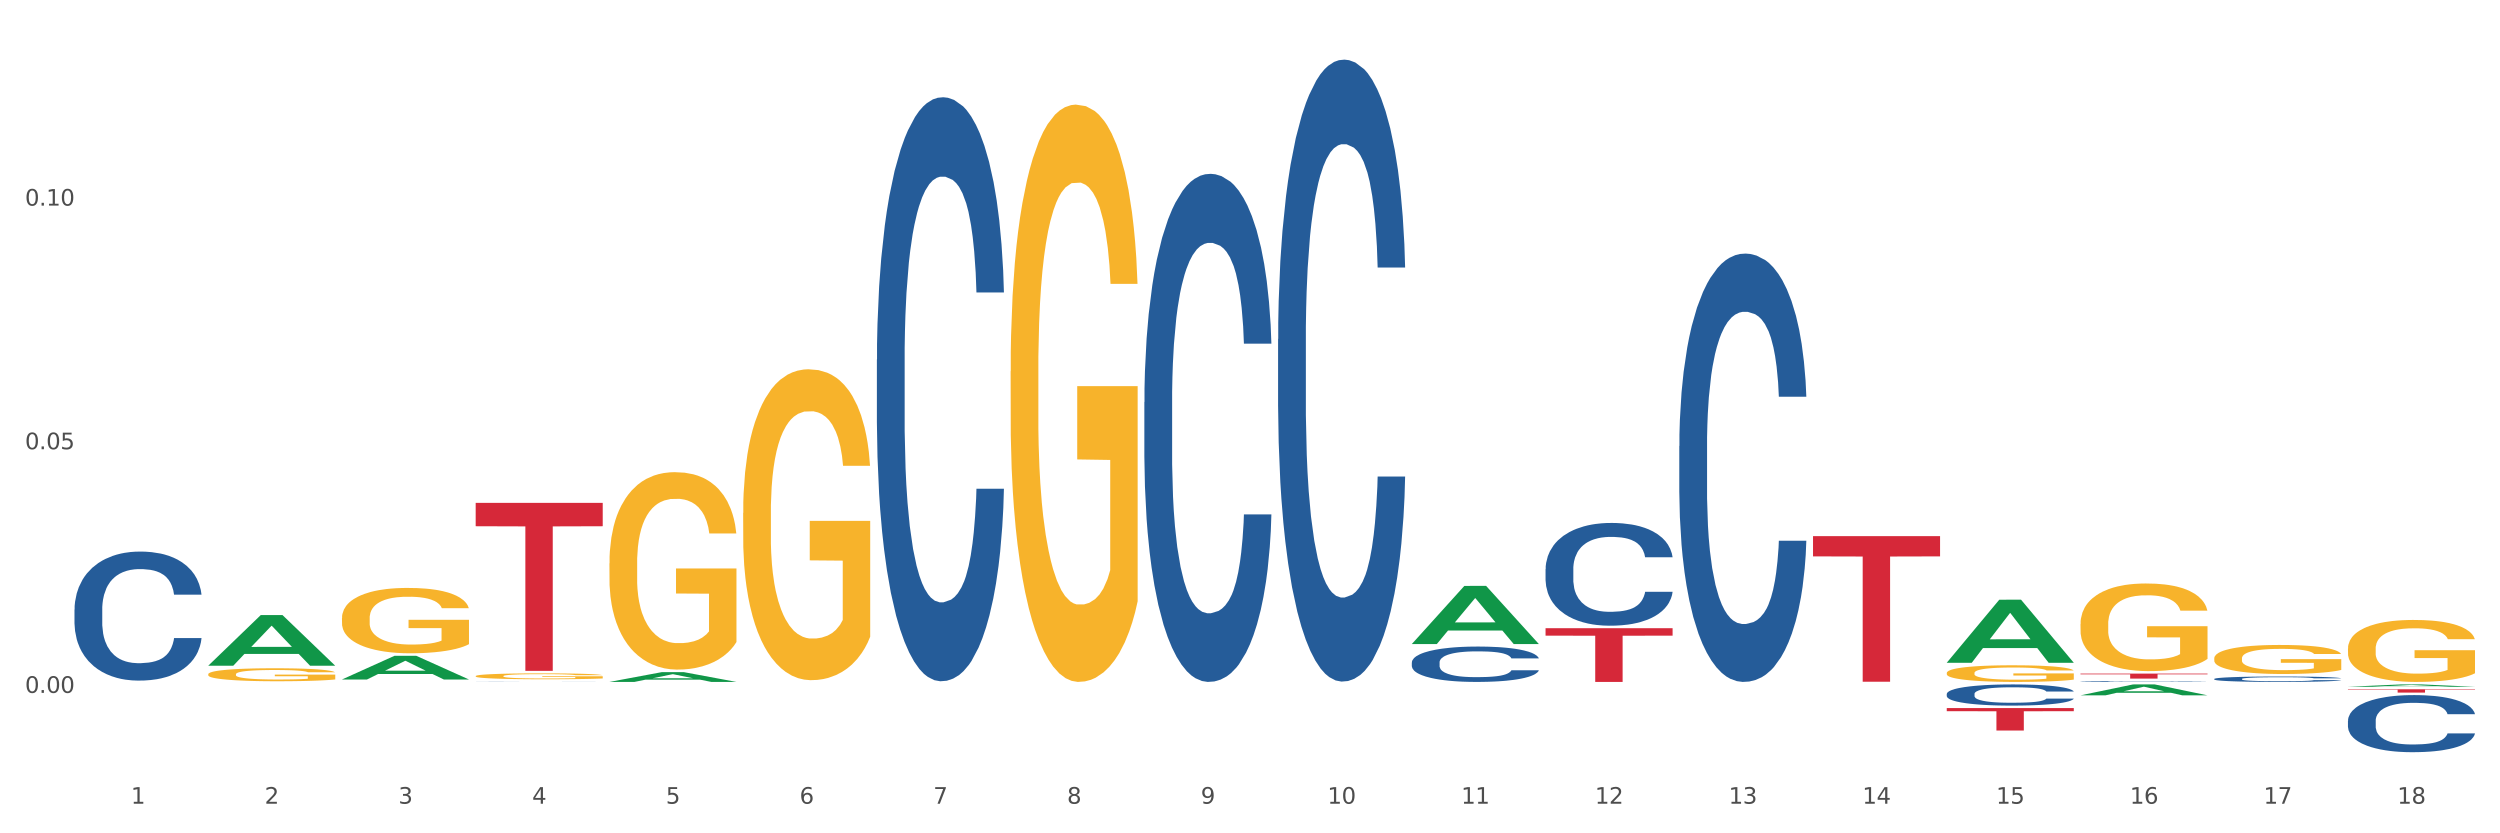 <?xml version="1.0" encoding="utf-8" standalone="no"?>
<!DOCTYPE svg PUBLIC "-//W3C//DTD SVG 1.1//EN"
  "http://www.w3.org/Graphics/SVG/1.1/DTD/svg11.dtd">
<svg xmlns:xlink="http://www.w3.org/1999/xlink" width="1080pt" height="360pt" viewBox="0 0 1080 360" xmlns="http://www.w3.org/2000/svg" version="1.1">
 <rect x="0" y="0" width="1080" height="360" fill="#333333" stroke="none"/>
 <defs>
  <style type="text/css">*{stroke-linejoin: round; stroke-linecap: butt}</style>
 </defs>
 <g id="figure_1">
  <g id="patch_1">
   <path d="M 0 360 
L 1080 360 
L 1080 0 
L 0 0 
z
" style="fill: #ffffff; stroke: #ffffff; stroke-linejoin: miter"/>
  </g>
  <g id="axes_1">
   <g id="matplotlib.axis_1">
    <g id="xtick_1">
     <g id="text_1">
      <!-- 1 -->
      <g style="fill: #4d4d4d" transform="translate(56.563 347.204) scale(0.096 -0.096)">
       <defs>
        <path id="DejaVuSans-31" d="M 794 531 
L 1825 531 
L 1825 4091 
L 703 3866 
L 703 4441 
L 1819 4666 
L 2450 4666 
L 2450 531 
L 3481 531 
L 3481 0 
L 794 0 
L 794 531 
z
" transform="scale(0.016)"/>
       </defs>
       <use xlink:href="#DejaVuSans-31"/>
      </g>
     </g>
    </g>
    <g id="xtick_2">
     <g id="text_2">
      <!-- 2 -->
      <g style="fill: #4d4d4d" transform="translate(114.336 347.204) scale(0.096 -0.096)">
       <defs>
        <path id="DejaVuSans-32" d="M 1228 531 
L 3431 531 
L 3431 0 
L 469 0 
L 469 531 
Q 828 903 1448 1529 
Q 2069 2156 2228 2338 
Q 2531 2678 2651 2914 
Q 2772 3150 2772 3378 
Q 2772 3750 2511 3984 
Q 2250 4219 1831 4219 
Q 1534 4219 1204 4116 
Q 875 4013 500 3803 
L 500 4441 
Q 881 4594 1212 4672 
Q 1544 4750 1819 4750 
Q 2544 4750 2975 4387 
Q 3406 4025 3406 3419 
Q 3406 3131 3298 2873 
Q 3191 2616 2906 2266 
Q 2828 2175 2409 1742 
Q 1991 1309 1228 531 
z
" transform="scale(0.016)"/>
       </defs>
       <use xlink:href="#DejaVuSans-32"/>
      </g>
     </g>
    </g>
    <g id="xtick_3">
     <g id="text_3">
      <!-- 3 -->
      <g style="fill: #4d4d4d" transform="translate(172.109 347.204) scale(0.096 -0.096)">
       <defs>
        <path id="DejaVuSans-33" d="M 2597 2516 
Q 3050 2419 3304 2112 
Q 3559 1806 3559 1356 
Q 3559 666 3084 287 
Q 2609 -91 1734 -91 
Q 1441 -91 1130 -33 
Q 819 25 488 141 
L 488 750 
Q 750 597 1062 519 
Q 1375 441 1716 441 
Q 2309 441 2620 675 
Q 2931 909 2931 1356 
Q 2931 1769 2642 2001 
Q 2353 2234 1838 2234 
L 1294 2234 
L 1294 2753 
L 1863 2753 
Q 2328 2753 2575 2939 
Q 2822 3125 2822 3475 
Q 2822 3834 2567 4026 
Q 2313 4219 1838 4219 
Q 1578 4219 1281 4162 
Q 984 4106 628 3988 
L 628 4550 
Q 988 4650 1302 4700 
Q 1616 4750 1894 4750 
Q 2613 4750 3031 4423 
Q 3450 4097 3450 3541 
Q 3450 3153 3228 2886 
Q 3006 2619 2597 2516 
z
" transform="scale(0.016)"/>
       </defs>
       <use xlink:href="#DejaVuSans-33"/>
      </g>
     </g>
    </g>
    <g id="xtick_4">
     <g id="text_4">
      <!-- 4 -->
      <g style="fill: #4d4d4d" transform="translate(229.882 347.204) scale(0.096 -0.096)">
       <defs>
        <path id="DejaVuSans-34" d="M 2419 4116 
L 825 1625 
L 2419 1625 
L 2419 4116 
z
M 2253 4666 
L 3047 4666 
L 3047 1625 
L 3713 1625 
L 3713 1100 
L 3047 1100 
L 3047 0 
L 2419 0 
L 2419 1100 
L 313 1100 
L 313 1709 
L 2253 4666 
z
" transform="scale(0.016)"/>
       </defs>
       <use xlink:href="#DejaVuSans-34"/>
      </g>
     </g>
    </g>
    <g id="xtick_5">
     <g id="text_5">
      <!-- 5 -->
      <g style="fill: #4d4d4d" transform="translate(287.655 347.204) scale(0.096 -0.096)">
       <defs>
        <path id="DejaVuSans-35" d="M 691 4666 
L 3169 4666 
L 3169 4134 
L 1269 4134 
L 1269 2991 
Q 1406 3038 1543 3061 
Q 1681 3084 1819 3084 
Q 2600 3084 3056 2656 
Q 3513 2228 3513 1497 
Q 3513 744 3044 326 
Q 2575 -91 1722 -91 
Q 1428 -91 1123 -41 
Q 819 9 494 109 
L 494 744 
Q 775 591 1075 516 
Q 1375 441 1709 441 
Q 2250 441 2565 725 
Q 2881 1009 2881 1497 
Q 2881 1984 2565 2268 
Q 2250 2553 1709 2553 
Q 1456 2553 1204 2497 
Q 953 2441 691 2322 
L 691 4666 
z
" transform="scale(0.016)"/>
       </defs>
       <use xlink:href="#DejaVuSans-35"/>
      </g>
     </g>
    </g>
    <g id="xtick_6">
     <g id="text_6">
      <!-- 6 -->
      <g style="fill: #4d4d4d" transform="translate(345.428 347.204) scale(0.096 -0.096)">
       <defs>
        <path id="DejaVuSans-36" d="M 2113 2584 
Q 1688 2584 1439 2293 
Q 1191 2003 1191 1497 
Q 1191 994 1439 701 
Q 1688 409 2113 409 
Q 2538 409 2786 701 
Q 3034 994 3034 1497 
Q 3034 2003 2786 2293 
Q 2538 2584 2113 2584 
z
M 3366 4563 
L 3366 3988 
Q 3128 4100 2886 4159 
Q 2644 4219 2406 4219 
Q 1781 4219 1451 3797 
Q 1122 3375 1075 2522 
Q 1259 2794 1537 2939 
Q 1816 3084 2150 3084 
Q 2853 3084 3261 2657 
Q 3669 2231 3669 1497 
Q 3669 778 3244 343 
Q 2819 -91 2113 -91 
Q 1303 -91 875 529 
Q 447 1150 447 2328 
Q 447 3434 972 4092 
Q 1497 4750 2381 4750 
Q 2619 4750 2861 4703 
Q 3103 4656 3366 4563 
z
" transform="scale(0.016)"/>
       </defs>
       <use xlink:href="#DejaVuSans-36"/>
      </g>
     </g>
    </g>
    <g id="xtick_7">
     <g id="text_7">
      <!-- 7 -->
      <g style="fill: #4d4d4d" transform="translate(403.201 347.204) scale(0.096 -0.096)">
       <defs>
        <path id="DejaVuSans-37" d="M 525 4666 
L 3525 4666 
L 3525 4397 
L 1831 0 
L 1172 0 
L 2766 4134 
L 525 4134 
L 525 4666 
z
" transform="scale(0.016)"/>
       </defs>
       <use xlink:href="#DejaVuSans-37"/>
      </g>
     </g>
    </g>
    <g id="xtick_8">
     <g id="text_8">
      <!-- 8 -->
      <g style="fill: #4d4d4d" transform="translate(460.974 347.204) scale(0.096 -0.096)">
       <defs>
        <path id="DejaVuSans-38" d="M 2034 2216 
Q 1584 2216 1326 1975 
Q 1069 1734 1069 1313 
Q 1069 891 1326 650 
Q 1584 409 2034 409 
Q 2484 409 2743 651 
Q 3003 894 3003 1313 
Q 3003 1734 2745 1975 
Q 2488 2216 2034 2216 
z
M 1403 2484 
Q 997 2584 770 2862 
Q 544 3141 544 3541 
Q 544 4100 942 4425 
Q 1341 4750 2034 4750 
Q 2731 4750 3128 4425 
Q 3525 4100 3525 3541 
Q 3525 3141 3298 2862 
Q 3072 2584 2669 2484 
Q 3125 2378 3379 2068 
Q 3634 1759 3634 1313 
Q 3634 634 3220 271 
Q 2806 -91 2034 -91 
Q 1263 -91 848 271 
Q 434 634 434 1313 
Q 434 1759 690 2068 
Q 947 2378 1403 2484 
z
M 1172 3481 
Q 1172 3119 1398 2916 
Q 1625 2713 2034 2713 
Q 2441 2713 2670 2916 
Q 2900 3119 2900 3481 
Q 2900 3844 2670 4047 
Q 2441 4250 2034 4250 
Q 1625 4250 1398 4047 
Q 1172 3844 1172 3481 
z
" transform="scale(0.016)"/>
       </defs>
       <use xlink:href="#DejaVuSans-38"/>
      </g>
     </g>
    </g>
    <g id="xtick_9">
     <g id="text_9">
      <!-- 9 -->
      <g style="fill: #4d4d4d" transform="translate(518.747 347.204) scale(0.096 -0.096)">
       <defs>
        <path id="DejaVuSans-39" d="M 703 97 
L 703 672 
Q 941 559 1184 500 
Q 1428 441 1663 441 
Q 2288 441 2617 861 
Q 2947 1281 2994 2138 
Q 2813 1869 2534 1725 
Q 2256 1581 1919 1581 
Q 1219 1581 811 2004 
Q 403 2428 403 3163 
Q 403 3881 828 4315 
Q 1253 4750 1959 4750 
Q 2769 4750 3195 4129 
Q 3622 3509 3622 2328 
Q 3622 1225 3098 567 
Q 2575 -91 1691 -91 
Q 1453 -91 1209 -44 
Q 966 3 703 97 
z
M 1959 2075 
Q 2384 2075 2632 2365 
Q 2881 2656 2881 3163 
Q 2881 3666 2632 3958 
Q 2384 4250 1959 4250 
Q 1534 4250 1286 3958 
Q 1038 3666 1038 3163 
Q 1038 2656 1286 2365 
Q 1534 2075 1959 2075 
z
" transform="scale(0.016)"/>
       </defs>
       <use xlink:href="#DejaVuSans-39"/>
      </g>
     </g>
    </g>
    <g id="xtick_10">
     <g id="text_10">
      <!-- 10 -->
      <g style="fill: #4d4d4d" transform="translate(573.466 347.204) scale(0.096 -0.096)">
       <defs>
        <path id="DejaVuSans-30" d="M 2034 4250 
Q 1547 4250 1301 3770 
Q 1056 3291 1056 2328 
Q 1056 1369 1301 889 
Q 1547 409 2034 409 
Q 2525 409 2770 889 
Q 3016 1369 3016 2328 
Q 3016 3291 2770 3770 
Q 2525 4250 2034 4250 
z
M 2034 4750 
Q 2819 4750 3233 4129 
Q 3647 3509 3647 2328 
Q 3647 1150 3233 529 
Q 2819 -91 2034 -91 
Q 1250 -91 836 529 
Q 422 1150 422 2328 
Q 422 3509 836 4129 
Q 1250 4750 2034 4750 
z
" transform="scale(0.016)"/>
       </defs>
       <use xlink:href="#DejaVuSans-31"/>
       <use xlink:href="#DejaVuSans-30" transform="translate(63.623 0)"/>
      </g>
     </g>
    </g>
    <g id="xtick_11">
     <g id="text_11">
      <!-- 11 -->
      <g style="fill: #4d4d4d" transform="translate(631.239 347.204) scale(0.096 -0.096)">
       <use xlink:href="#DejaVuSans-31"/>
       <use xlink:href="#DejaVuSans-31" transform="translate(63.623 0)"/>
      </g>
     </g>
    </g>
    <g id="xtick_12">
     <g id="text_12">
      <!-- 12 -->
      <g style="fill: #4d4d4d" transform="translate(689.012 347.204) scale(0.096 -0.096)">
       <use xlink:href="#DejaVuSans-31"/>
       <use xlink:href="#DejaVuSans-32" transform="translate(63.623 0)"/>
      </g>
     </g>
    </g>
    <g id="xtick_13">
     <g id="text_13">
      <!-- 13 -->
      <g style="fill: #4d4d4d" transform="translate(746.785 347.204) scale(0.096 -0.096)">
       <use xlink:href="#DejaVuSans-31"/>
       <use xlink:href="#DejaVuSans-33" transform="translate(63.623 0)"/>
      </g>
     </g>
    </g>
    <g id="xtick_14">
     <g id="text_14">
      <!-- 14 -->
      <g style="fill: #4d4d4d" transform="translate(804.558 347.204) scale(0.096 -0.096)">
       <use xlink:href="#DejaVuSans-31"/>
       <use xlink:href="#DejaVuSans-34" transform="translate(63.623 0)"/>
      </g>
     </g>
    </g>
    <g id="xtick_15">
     <g id="text_15">
      <!-- 15 -->
      <g style="fill: #4d4d4d" transform="translate(862.331 347.204) scale(0.096 -0.096)">
       <use xlink:href="#DejaVuSans-31"/>
       <use xlink:href="#DejaVuSans-35" transform="translate(63.623 0)"/>
      </g>
     </g>
    </g>
    <g id="xtick_16">
     <g id="text_16">
      <!-- 16 -->
      <g style="fill: #4d4d4d" transform="translate(920.104 347.204) scale(0.096 -0.096)">
       <use xlink:href="#DejaVuSans-31"/>
       <use xlink:href="#DejaVuSans-36" transform="translate(63.623 0)"/>
      </g>
     </g>
    </g>
    <g id="xtick_17">
     <g id="text_17">
      <!-- 17 -->
      <g style="fill: #4d4d4d" transform="translate(977.877 347.204) scale(0.096 -0.096)">
       <use xlink:href="#DejaVuSans-31"/>
       <use xlink:href="#DejaVuSans-37" transform="translate(63.623 0)"/>
      </g>
     </g>
    </g>
    <g id="xtick_18">
     <g id="text_18">
      <!-- 18 -->
      <g style="fill: #4d4d4d" transform="translate(1035.65 347.204) scale(0.096 -0.096)">
       <use xlink:href="#DejaVuSans-31"/>
       <use xlink:href="#DejaVuSans-38" transform="translate(63.623 0)"/>
      </g>
     </g>
    </g>
    <g id="xtick_19"/>
    <g id="xtick_20"/>
    <g id="xtick_21"/>
    <g id="xtick_22"/>
    <g id="xtick_23"/>
    <g id="xtick_24"/>
    <g id="xtick_25"/>
    <g id="xtick_26"/>
    <g id="xtick_27"/>
    <g id="xtick_28"/>
    <g id="xtick_29"/>
    <g id="xtick_30"/>
    <g id="xtick_31"/>
    <g id="xtick_32"/>
    <g id="xtick_33"/>
    <g id="xtick_34"/>
    <g id="xtick_35"/>
   </g>
   <g id="matplotlib.axis_2">
    <g id="ytick_1">
     <g id="text_19">
      <!-- 0.00 -->
      <g style="fill: #4d4d4d" transform="translate(10.8 299.319) scale(0.096 -0.096)">
       <defs>
        <path id="DejaVuSans-2e" d="M 684 794 
L 1344 794 
L 1344 0 
L 684 0 
L 684 794 
z
" transform="scale(0.016)"/>
       </defs>
       <use xlink:href="#DejaVuSans-30"/>
       <use xlink:href="#DejaVuSans-2e" transform="translate(63.623 0)"/>
       <use xlink:href="#DejaVuSans-30" transform="translate(95.41 0)"/>
       <use xlink:href="#DejaVuSans-30" transform="translate(159.033 0)"/>
      </g>
     </g>
    </g>
    <g id="ytick_2">
     <g id="text_20">
      <!-- 0.05 -->
      <g style="fill: #4d4d4d" transform="translate(10.8 194.074) scale(0.096 -0.096)">
       <use xlink:href="#DejaVuSans-30"/>
       <use xlink:href="#DejaVuSans-2e" transform="translate(63.623 0)"/>
       <use xlink:href="#DejaVuSans-30" transform="translate(95.41 0)"/>
       <use xlink:href="#DejaVuSans-35" transform="translate(159.033 0)"/>
      </g>
     </g>
    </g>
    <g id="ytick_3">
     <g id="text_21">
      <!-- 0.10 -->
      <g style="fill: #4d4d4d" transform="translate(10.8 88.83) scale(0.096 -0.096)">
       <use xlink:href="#DejaVuSans-30"/>
       <use xlink:href="#DejaVuSans-2e" transform="translate(63.623 0)"/>
       <use xlink:href="#DejaVuSans-31" transform="translate(95.41 0)"/>
       <use xlink:href="#DejaVuSans-30" transform="translate(159.033 0)"/>
      </g>
     </g>
    </g>
    <g id="ytick_4"/>
    <g id="ytick_5"/>
    <g id="ytick_6"/>
   </g>
   <g id="PolyCollection_1">
    <path d="M 89.948 287.569 
L 90.005 287.549 
L 112.637 265.723 
L 122.03 265.703 
L 144.832 287.61 
L 133.969 287.61 
L 129.046 282.509 
L 105.678 282.509 
L 105.508 282.591 
L 100.755 287.61 
L 89.948 287.61 
L 89.948 287.569 
L 108.62 279.464 
L 126.104 279.444 
L 117.447 270.372 
L 117.334 270.331 
L 117.22 270.393 
L 108.563 279.444 
L 108.62 279.464 
L 89.948 287.569 
z
" clip-path="url(#p30f4725d19)" style="fill: #109648"/>
    <path d="M 667.678 245.858 
L 667.743 245.817 
L 667.743 244.682 
L 667.937 243.141 
L 668.651 240.303 
L 669.559 238.154 
L 671.116 235.64 
L 671.96 234.586 
L 673.062 233.41 
L 675.333 231.505 
L 677.928 229.883 
L 679.745 228.991 
L 681.107 228.423 
L 684.156 227.41 
L 685.908 226.964 
L 687.724 226.599 
L 689.281 226.356 
L 691.876 226.072 
L 693.952 225.95 
L 696.353 225.91 
L 698.364 225.95 
L 701.024 226.112 
L 704.916 226.599 
L 706.408 226.883 
L 708.419 227.369 
L 710.495 228.018 
L 712.182 228.667 
L 714.128 229.599 
L 716.139 230.816 
L 718.086 232.356 
L 719.448 233.775 
L 720.551 235.276 
L 721.524 237.1 
L 722.238 239.087 
L 722.562 240.749 
L 710.69 240.749 
L 710.366 239.249 
L 709.717 237.627 
L 709.068 236.532 
L 708.354 235.64 
L 707.252 234.627 
L 706.278 233.978 
L 704.657 233.208 
L 703.164 232.721 
L 701.932 232.437 
L 700.44 232.194 
L 697.261 231.951 
L 694.99 231.951 
L 693.563 232.032 
L 691.811 232.235 
L 690.319 232.518 
L 688.568 233.005 
L 687.205 233.532 
L 685.843 234.221 
L 685.064 234.708 
L 683.897 235.6 
L 683.118 236.33 
L 682.08 237.587 
L 681.496 238.479 
L 680.458 240.79 
L 680.004 242.492 
L 679.809 243.668 
L 679.68 244.966 
L 679.68 251.291 
L 680.069 254.129 
L 680.393 255.345 
L 680.912 256.724 
L 681.885 258.508 
L 683.313 260.251 
L 684.805 261.508 
L 686.037 262.278 
L 687.205 262.846 
L 688.373 263.292 
L 689.8 263.697 
L 690.968 263.941 
L 692.72 264.184 
L 694.796 264.306 
L 696.417 264.306 
L 699.726 264.103 
L 701.218 263.9 
L 702.645 263.616 
L 704.202 263.17 
L 705.435 262.684 
L 706.149 262.319 
L 707.316 261.548 
L 708.225 260.738 
L 709.003 259.805 
L 709.522 258.994 
L 710.106 257.778 
L 710.56 256.399 
L 710.69 255.67 
L 722.562 255.67 
L 722.303 257.129 
L 721.848 258.548 
L 720.94 260.454 
L 720.227 261.548 
L 719.124 262.886 
L 717.956 264.022 
L 716.334 265.279 
L 714.842 266.211 
L 713.285 267.022 
L 711.598 267.752 
L 708.549 268.765 
L 707.446 269.049 
L 705.111 269.536 
L 703.294 269.82 
L 700.634 270.103 
L 697.91 270.266 
L 695.055 270.306 
L 692.525 270.225 
L 689.735 269.982 
L 687.984 269.739 
L 686.037 269.374 
L 683.767 268.806 
L 681.626 268.117 
L 679.615 267.306 
L 677.733 266.373 
L 675.982 265.319 
L 673.711 263.576 
L 672.024 261.873 
L 670.792 260.292 
L 669.948 258.954 
L 669.105 257.251 
L 668.651 256.075 
L 667.937 253.237 
L 667.678 250.601 
L 667.678 245.858 
z
" clip-path="url(#p30f4725d19)" style="fill: #255c99"/>
    <path d="M 1014.316 297.768 
L 1069.2 297.768 
L 1069.2 297.967 
L 1047.61 297.968 
L 1047.61 299.199 
L 1035.775 299.199 
L 1035.775 297.968 
L 1014.316 297.967 
L 1014.316 297.769 
L 1014.316 297.768 
z
" clip-path="url(#p30f4725d19)" style="fill: #d62839"/>
    <path d="M 898.77 291.003 
L 953.654 291.003 
L 953.654 291.301 
L 932.064 291.303 
L 932.064 293.145 
L 920.229 293.145 
L 920.229 291.303 
L 898.77 291.301 
L 898.77 291.005 
L 898.77 291.003 
z
" clip-path="url(#p30f4725d19)" style="fill: #d62839"/>
    <path d="M 840.997 305.899 
L 895.881 305.899 
L 895.881 307.247 
L 874.291 307.256 
L 874.291 315.602 
L 862.456 315.602 
L 862.456 307.256 
L 840.997 307.247 
L 840.997 305.908 
L 840.997 305.899 
z
" clip-path="url(#p30f4725d19)" style="fill: #d62839"/>
    <path d="M 783.224 231.619 
L 838.108 231.619 
L 838.108 240.357 
L 816.519 240.416 
L 816.519 294.499 
L 804.683 294.499 
L 804.683 240.416 
L 783.224 240.357 
L 783.224 231.678 
L 783.224 231.619 
z
" clip-path="url(#p30f4725d19)" style="fill: #d62839"/>
    <path d="M 667.678 271.386 
L 722.562 271.386 
L 722.562 274.611 
L 700.973 274.632 
L 700.973 294.592 
L 689.137 294.592 
L 689.137 274.632 
L 667.678 274.611 
L 667.678 271.408 
L 667.678 271.386 
z
" clip-path="url(#p30f4725d19)" style="fill: #d62839"/>
    <path d="M 205.494 217.248 
L 260.378 217.248 
L 260.378 227.332 
L 238.789 227.4 
L 238.789 289.815 
L 226.953 289.815 
L 226.953 227.4 
L 205.494 227.332 
L 205.494 217.316 
L 205.494 217.248 
z
" clip-path="url(#p30f4725d19)" style="fill: #d62839"/>
    <path d="M 32.175 263.325 
L 32.24 263.274 
L 32.24 261.849 
L 32.434 259.914 
L 33.148 256.35 
L 34.056 253.652 
L 35.613 250.495 
L 36.457 249.171 
L 37.56 247.695 
L 39.83 245.302 
L 42.425 243.265 
L 44.242 242.145 
L 45.604 241.433 
L 48.653 240.16 
L 50.405 239.6 
L 52.221 239.142 
L 53.778 238.836 
L 56.373 238.48 
L 58.449 238.327 
L 60.85 238.276 
L 62.861 238.327 
L 65.521 238.531 
L 69.413 239.142 
L 70.905 239.498 
L 72.917 240.109 
L 74.993 240.924 
L 76.679 241.738 
L 78.626 242.909 
L 80.637 244.436 
L 82.583 246.371 
L 83.945 248.153 
L 85.048 250.037 
L 86.021 252.328 
L 86.735 254.823 
L 87.059 256.91 
L 75.187 256.91 
L 74.863 255.026 
L 74.214 252.99 
L 73.565 251.615 
L 72.852 250.495 
L 71.749 249.222 
L 70.776 248.408 
L 69.154 247.44 
L 67.662 246.829 
L 66.429 246.473 
L 64.937 246.168 
L 61.758 245.862 
L 59.487 245.862 
L 58.06 245.964 
L 56.309 246.218 
L 54.816 246.575 
L 53.065 247.186 
L 51.702 247.848 
L 50.34 248.713 
L 49.562 249.324 
L 48.394 250.444 
L 47.615 251.361 
L 46.577 252.939 
L 45.993 254.059 
L 44.955 256.961 
L 44.501 259.099 
L 44.307 260.576 
L 44.177 262.205 
L 44.177 270.147 
L 44.566 273.711 
L 44.891 275.239 
L 45.41 276.97 
L 46.383 279.21 
L 47.81 281.399 
L 49.302 282.977 
L 50.535 283.945 
L 51.702 284.657 
L 52.87 285.217 
L 54.297 285.727 
L 55.465 286.032 
L 57.217 286.338 
L 59.293 286.49 
L 60.915 286.49 
L 64.223 286.236 
L 65.715 285.981 
L 67.143 285.625 
L 68.7 285.065 
L 69.932 284.454 
L 70.646 283.996 
L 71.814 283.028 
L 72.722 282.01 
L 73.5 280.839 
L 74.019 279.821 
L 74.603 278.293 
L 75.057 276.562 
L 75.187 275.646 
L 87.059 275.646 
L 86.8 277.479 
L 86.346 279.261 
L 85.437 281.654 
L 84.724 283.028 
L 83.621 284.708 
L 82.453 286.134 
L 80.831 287.712 
L 79.339 288.883 
L 77.782 289.901 
L 76.095 290.818 
L 73.046 292.091 
L 71.943 292.447 
L 69.608 293.058 
L 67.791 293.414 
L 65.132 293.771 
L 62.407 293.974 
L 59.552 294.025 
L 57.022 293.924 
L 54.233 293.618 
L 52.481 293.313 
L 50.535 292.854 
L 48.264 292.142 
L 46.123 291.276 
L 44.112 290.258 
L 42.231 289.087 
L 40.479 287.763 
L 38.208 285.574 
L 36.522 283.436 
L 35.289 281.45 
L 34.446 279.77 
L 33.602 277.632 
L 33.148 276.155 
L 32.434 272.591 
L 32.175 269.282 
L 32.175 263.325 
z
" clip-path="url(#p30f4725d19)" style="fill: #255c99"/>
    <path d="M 1014.316 280.191 
L 1014.38 280.167 
L 1014.38 279.286 
L 1014.51 278.528 
L 1015.158 276.695 
L 1016.13 275.179 
L 1016.843 274.372 
L 1017.556 273.712 
L 1018.398 273.052 
L 1019.435 272.367 
L 1021.314 271.365 
L 1022.48 270.851 
L 1023.906 270.313 
L 1026.498 269.531 
L 1028.377 269.091 
L 1030.321 268.724 
L 1033.496 268.284 
L 1035.57 268.088 
L 1037.773 267.942 
L 1040.429 267.844 
L 1042.438 267.819 
L 1046.845 267.893 
L 1050.603 268.113 
L 1052.417 268.284 
L 1054.75 268.577 
L 1055.981 268.773 
L 1057.99 269.164 
L 1060.063 269.678 
L 1061.489 270.118 
L 1063.627 270.949 
L 1065.247 271.78 
L 1066.738 272.807 
L 1067.515 273.516 
L 1068.098 274.176 
L 1068.617 274.934 
L 1069.135 276.132 
L 1057.471 276.132 
L 1057.018 275.277 
L 1056.305 274.47 
L 1055.268 273.687 
L 1054.361 273.198 
L 1052.806 272.587 
L 1051.38 272.196 
L 1049.89 271.902 
L 1048.076 271.658 
L 1046.65 271.536 
L 1044.641 271.438 
L 1040.689 271.462 
L 1038.032 271.658 
L 1036.218 271.902 
L 1035.051 272.123 
L 1034.014 272.367 
L 1032.848 272.709 
L 1031.487 273.223 
L 1030.515 273.687 
L 1029.543 274.274 
L 1028.766 274.861 
L 1028.053 275.545 
L 1027.47 276.279 
L 1027.016 277.037 
L 1026.627 277.966 
L 1026.303 279.506 
L 1026.303 282.856 
L 1026.433 283.614 
L 1026.757 284.616 
L 1027.146 285.374 
L 1027.794 286.279 
L 1028.377 286.89 
L 1029.479 287.77 
L 1030.71 288.504 
L 1031.682 288.968 
L 1032.654 289.36 
L 1034.338 289.898 
L 1036.218 290.338 
L 1037.838 290.607 
L 1040.041 290.851 
L 1041.531 290.949 
L 1042.827 290.998 
L 1046.002 290.998 
L 1048.27 290.924 
L 1050.797 290.753 
L 1052.741 290.533 
L 1054.361 290.264 
L 1056.176 289.824 
L 1057.342 289.409 
L 1057.342 284.299 
L 1043.086 284.274 
L 1043.086 280.876 
L 1069.2 280.876 
L 1069.2 290.851 
L 1068.098 291.365 
L 1066.867 291.829 
L 1065.571 292.245 
L 1063.627 292.758 
L 1061.295 293.247 
L 1059.221 293.589 
L 1057.018 293.883 
L 1054.426 294.152 
L 1051.056 294.396 
L 1048.983 294.494 
L 1046.391 294.567 
L 1043.345 294.592 
L 1040.689 294.543 
L 1038.097 294.421 
L 1035.375 294.201 
L 1032.718 293.883 
L 1030.71 293.565 
L 1028.701 293.174 
L 1026.563 292.66 
L 1024.878 292.171 
L 1023.582 291.731 
L 1022.156 291.169 
L 1020.601 290.435 
L 1019.435 289.775 
L 1018.398 289.091 
L 1017.296 288.211 
L 1016.519 287.453 
L 1015.741 286.499 
L 1015.288 285.79 
L 1014.769 284.69 
L 1014.38 283.149 
L 1014.316 280.191 
z
" clip-path="url(#p30f4725d19)" style="fill: #f7b32b"/>
    <path d="M 205.494 294.555 
L 205.559 294.555 
L 205.559 294.553 
L 205.753 294.551 
L 206.467 294.546 
L 207.375 294.543 
L 208.932 294.539 
L 209.776 294.538 
L 210.879 294.536 
L 213.149 294.533 
L 215.744 294.531 
L 217.561 294.529 
L 218.923 294.528 
L 221.972 294.527 
L 223.724 294.526 
L 225.54 294.526 
L 227.097 294.525 
L 229.692 294.525 
L 231.768 294.525 
L 234.169 294.525 
L 236.18 294.525 
L 238.84 294.525 
L 242.732 294.526 
L 244.224 294.526 
L 246.236 294.527 
L 248.312 294.528 
L 249.998 294.529 
L 251.945 294.53 
L 253.956 294.532 
L 255.902 294.534 
L 257.264 294.537 
L 258.367 294.539 
L 259.34 294.542 
L 260.054 294.545 
L 260.378 294.547 
L 248.506 294.547 
L 248.182 294.545 
L 247.533 294.542 
L 246.884 294.541 
L 246.171 294.539 
L 245.068 294.538 
L 244.095 294.537 
L 242.473 294.536 
L 240.981 294.535 
L 239.748 294.535 
L 238.256 294.534 
L 235.077 294.534 
L 232.806 294.534 
L 231.379 294.534 
L 229.627 294.534 
L 228.135 294.535 
L 226.384 294.535 
L 225.021 294.536 
L 223.659 294.537 
L 222.88 294.538 
L 221.713 294.539 
L 220.934 294.54 
L 219.896 294.542 
L 219.312 294.544 
L 218.274 294.547 
L 217.82 294.55 
L 217.626 294.552 
L 217.496 294.554 
L 217.496 294.563 
L 217.885 294.567 
L 218.209 294.569 
L 218.728 294.571 
L 219.702 294.574 
L 221.129 294.577 
L 222.621 294.579 
L 223.854 294.58 
L 225.021 294.581 
L 226.189 294.581 
L 227.616 294.582 
L 228.784 294.582 
L 230.536 294.583 
L 232.612 294.583 
L 234.234 294.583 
L 237.542 294.583 
L 239.034 294.582 
L 240.462 294.582 
L 242.019 294.581 
L 243.251 294.58 
L 243.965 294.58 
L 245.133 294.579 
L 246.041 294.577 
L 246.819 294.576 
L 247.338 294.575 
L 247.922 294.573 
L 248.376 294.571 
L 248.506 294.57 
L 260.378 294.57 
L 260.119 294.572 
L 259.665 294.574 
L 258.756 294.577 
L 258.043 294.579 
L 256.94 294.581 
L 255.772 294.582 
L 254.15 294.584 
L 252.658 294.586 
L 251.101 294.587 
L 249.414 294.588 
L 246.365 294.59 
L 245.262 294.59 
L 242.927 294.591 
L 241.11 294.591 
L 238.45 294.592 
L 235.726 294.592 
L 232.871 294.592 
L 230.341 294.592 
L 227.551 294.591 
L 225.8 294.591 
L 223.854 294.591 
L 221.583 294.59 
L 219.442 294.589 
L 217.431 294.587 
L 215.55 294.586 
L 213.798 294.584 
L 211.527 294.582 
L 209.841 294.579 
L 208.608 294.577 
L 207.765 294.575 
L 206.921 294.572 
L 206.467 294.57 
L 205.753 294.566 
L 205.494 294.562 
L 205.494 294.555 
z
" clip-path="url(#p30f4725d19)" style="fill: #255c99"/>
    <path d="M 494.359 173.717 
L 494.424 173.516 
L 494.424 167.904 
L 494.618 160.286 
L 495.332 146.254 
L 496.24 135.63 
L 497.797 123.202 
L 498.641 117.99 
L 499.743 112.177 
L 502.014 102.755 
L 504.609 94.737 
L 506.426 90.327 
L 507.788 87.521 
L 510.837 82.509 
L 512.589 80.304 
L 514.405 78.5 
L 515.962 77.298 
L 518.557 75.894 
L 520.633 75.293 
L 523.034 75.093 
L 525.045 75.293 
L 527.705 76.095 
L 531.597 78.5 
L 533.089 79.903 
L 535.1 82.309 
L 537.176 85.516 
L 538.863 88.724 
L 540.809 93.334 
L 542.821 99.348 
L 544.767 106.965 
L 546.129 113.981 
L 547.232 121.398 
L 548.205 130.418 
L 548.919 140.241 
L 549.243 148.459 
L 537.371 148.459 
L 537.047 141.043 
L 536.398 133.024 
L 535.749 127.612 
L 535.036 123.202 
L 533.933 118.191 
L 532.96 114.983 
L 531.338 111.175 
L 529.846 108.769 
L 528.613 107.366 
L 527.121 106.163 
L 523.942 104.96 
L 521.671 104.96 
L 520.244 105.361 
L 518.492 106.364 
L 517 107.767 
L 515.249 110.172 
L 513.886 112.778 
L 512.524 116.186 
L 511.745 118.592 
L 510.578 123.002 
L 509.799 126.61 
L 508.761 132.824 
L 508.177 137.234 
L 507.139 148.66 
L 506.685 157.079 
L 506.49 162.892 
L 506.361 169.307 
L 506.361 200.578 
L 506.75 214.61 
L 507.074 220.624 
L 507.593 227.439 
L 508.566 236.259 
L 509.994 244.879 
L 511.486 251.093 
L 512.718 254.902 
L 513.886 257.708 
L 515.054 259.913 
L 516.481 261.918 
L 517.649 263.12 
L 519.401 264.323 
L 521.477 264.924 
L 523.099 264.924 
L 526.407 263.922 
L 527.899 262.92 
L 529.327 261.517 
L 530.884 259.312 
L 532.116 256.906 
L 532.83 255.102 
L 533.998 251.293 
L 534.906 247.284 
L 535.684 242.674 
L 536.203 238.665 
L 536.787 232.651 
L 537.241 225.836 
L 537.371 222.227 
L 549.243 222.227 
L 548.984 229.444 
L 548.53 236.46 
L 547.621 245.881 
L 546.908 251.293 
L 545.805 257.908 
L 544.637 263.521 
L 543.015 269.735 
L 541.523 274.346 
L 539.966 278.355 
L 538.279 281.963 
L 535.23 286.975 
L 534.127 288.378 
L 531.792 290.783 
L 529.975 292.186 
L 527.315 293.59 
L 524.591 294.391 
L 521.736 294.592 
L 519.206 294.191 
L 516.416 292.988 
L 514.665 291.786 
L 512.718 289.981 
L 510.448 287.175 
L 508.307 283.767 
L 506.296 279.758 
L 504.414 275.148 
L 502.663 269.936 
L 500.392 261.316 
L 498.705 252.897 
L 497.473 245.079 
L 496.629 238.464 
L 495.786 230.045 
L 495.332 224.232 
L 494.618 210.2 
L 494.359 197.17 
L 494.359 173.717 
z
" clip-path="url(#p30f4725d19)" style="fill: #255c99"/>
    <path d="M 552.132 146.485 
L 552.197 146.239 
L 552.197 139.369 
L 552.391 130.044 
L 553.105 112.868 
L 554.013 99.863 
L 555.57 84.65 
L 556.414 78.27 
L 557.516 71.154 
L 559.787 59.621 
L 562.382 49.806 
L 564.199 44.408 
L 565.561 40.973 
L 568.61 34.838 
L 570.362 32.139 
L 572.178 29.931 
L 573.735 28.459 
L 576.33 26.741 
L 578.406 26.005 
L 580.807 25.759 
L 582.818 26.005 
L 585.478 26.986 
L 589.37 29.931 
L 590.862 31.649 
L 592.873 34.593 
L 594.949 38.519 
L 596.636 42.445 
L 598.582 48.089 
L 600.594 55.45 
L 602.54 64.774 
L 603.902 73.362 
L 605.005 82.441 
L 605.978 93.483 
L 606.692 105.507 
L 607.016 115.567 
L 595.144 115.567 
L 594.82 106.488 
L 594.171 96.673 
L 593.522 90.048 
L 592.809 84.65 
L 591.706 78.515 
L 590.733 74.589 
L 589.111 69.927 
L 587.619 66.983 
L 586.386 65.265 
L 584.894 63.793 
L 581.715 62.321 
L 579.444 62.321 
L 578.017 62.811 
L 576.265 64.038 
L 574.773 65.756 
L 573.022 68.7 
L 571.659 71.89 
L 570.297 76.062 
L 569.518 79.006 
L 568.351 84.404 
L 567.572 88.821 
L 566.534 96.428 
L 565.95 101.826 
L 564.912 115.813 
L 564.458 126.118 
L 564.263 133.234 
L 564.134 141.086 
L 564.134 179.365 
L 564.523 196.541 
L 564.847 203.903 
L 565.366 212.245 
L 566.339 223.042 
L 567.767 233.593 
L 569.259 241.2 
L 570.491 245.862 
L 571.659 249.297 
L 572.827 251.996 
L 574.254 254.45 
L 575.422 255.922 
L 577.174 257.395 
L 579.25 258.131 
L 580.871 258.131 
L 584.18 256.904 
L 585.672 255.677 
L 587.1 253.959 
L 588.657 251.26 
L 589.889 248.316 
L 590.603 246.107 
L 591.771 241.445 
L 592.679 236.538 
L 593.457 230.894 
L 593.976 225.987 
L 594.56 218.625 
L 595.014 210.282 
L 595.144 205.866 
L 607.016 205.866 
L 606.757 214.699 
L 606.303 223.287 
L 605.394 234.82 
L 604.681 241.445 
L 603.578 249.543 
L 602.41 256.413 
L 600.788 264.02 
L 599.296 269.663 
L 597.739 274.571 
L 596.052 278.988 
L 593.003 285.122 
L 591.9 286.84 
L 589.565 289.784 
L 587.748 291.502 
L 585.088 293.22 
L 582.364 294.201 
L 579.509 294.446 
L 576.979 293.956 
L 574.189 292.483 
L 572.438 291.011 
L 570.491 288.803 
L 568.221 285.368 
L 566.08 281.196 
L 564.069 276.289 
L 562.187 270.645 
L 560.436 264.265 
L 558.165 253.714 
L 556.478 243.408 
L 555.246 233.839 
L 554.402 225.741 
L 553.559 215.435 
L 553.105 208.319 
L 552.391 191.143 
L 552.132 175.194 
L 552.132 146.485 
z
" clip-path="url(#p30f4725d19)" style="fill: #255c99"/>
    <path d="M 89.948 291.284 
L 90.013 291.279 
L 90.013 291.094 
L 90.142 290.935 
L 90.79 290.551 
L 91.762 290.233 
L 92.475 290.064 
L 93.188 289.925 
L 94.03 289.787 
L 95.067 289.643 
L 96.946 289.433 
L 98.113 289.326 
L 99.538 289.213 
L 102.13 289.049 
L 104.009 288.957 
L 105.953 288.88 
L 109.128 288.787 
L 111.202 288.746 
L 113.405 288.716 
L 116.062 288.695 
L 118.071 288.69 
L 122.477 288.705 
L 126.235 288.752 
L 128.049 288.787 
L 130.382 288.849 
L 131.613 288.89 
L 133.622 288.972 
L 135.696 289.08 
L 137.121 289.172 
L 139.26 289.346 
L 140.88 289.52 
L 142.37 289.736 
L 143.148 289.884 
L 143.731 290.023 
L 144.249 290.182 
L 144.768 290.433 
L 133.104 290.433 
L 132.65 290.253 
L 131.937 290.084 
L 130.901 289.92 
L 129.993 289.818 
L 128.438 289.69 
L 127.013 289.608 
L 125.522 289.546 
L 123.708 289.495 
L 122.282 289.469 
L 120.274 289.449 
L 116.321 289.454 
L 113.664 289.495 
L 111.85 289.546 
L 110.684 289.592 
L 109.647 289.643 
L 108.48 289.715 
L 107.12 289.823 
L 106.148 289.92 
L 105.176 290.043 
L 104.398 290.166 
L 103.685 290.31 
L 103.102 290.464 
L 102.648 290.622 
L 102.26 290.817 
L 101.936 291.14 
L 101.936 291.842 
L 102.065 292.001 
L 102.389 292.211 
L 102.778 292.37 
L 103.426 292.56 
L 104.009 292.688 
L 105.111 292.873 
L 106.342 293.026 
L 107.314 293.124 
L 108.286 293.206 
L 109.971 293.319 
L 111.85 293.411 
L 113.47 293.467 
L 115.673 293.518 
L 117.163 293.539 
L 118.459 293.549 
L 121.634 293.549 
L 123.902 293.534 
L 126.43 293.498 
L 128.373 293.452 
L 129.993 293.395 
L 131.808 293.303 
L 132.974 293.216 
L 132.974 292.145 
L 118.719 292.14 
L 118.719 291.427 
L 144.832 291.427 
L 144.832 293.518 
L 143.731 293.626 
L 142.5 293.723 
L 141.204 293.811 
L 139.26 293.918 
L 136.927 294.021 
L 134.853 294.093 
L 132.65 294.154 
L 130.058 294.21 
L 126.689 294.262 
L 124.615 294.282 
L 122.023 294.298 
L 118.978 294.303 
L 116.321 294.292 
L 113.729 294.267 
L 111.007 294.221 
L 108.351 294.154 
L 106.342 294.087 
L 104.333 294.005 
L 102.195 293.898 
L 100.51 293.795 
L 99.214 293.703 
L 97.789 293.585 
L 96.233 293.431 
L 95.067 293.293 
L 94.03 293.149 
L 92.929 292.965 
L 92.151 292.806 
L 91.374 292.606 
L 90.92 292.457 
L 90.402 292.227 
L 90.013 291.904 
L 89.948 291.284 
z
" clip-path="url(#p30f4725d19)" style="fill: #f7b32b"/>
    <path d="M 1014.316 311.363 
L 1014.381 311.341 
L 1014.381 310.71 
L 1014.575 309.854 
L 1015.289 308.277 
L 1016.197 307.083 
L 1017.754 305.686 
L 1018.597 305.1 
L 1019.7 304.446 
L 1021.971 303.387 
L 1024.566 302.486 
L 1026.382 301.991 
L 1027.745 301.675 
L 1030.794 301.112 
L 1032.546 300.864 
L 1034.362 300.661 
L 1035.919 300.526 
L 1038.514 300.368 
L 1040.59 300.301 
L 1042.99 300.278 
L 1045.002 300.301 
L 1047.661 300.391 
L 1051.554 300.661 
L 1053.046 300.819 
L 1055.057 301.089 
L 1057.133 301.45 
L 1058.82 301.81 
L 1060.766 302.329 
L 1062.777 303.004 
L 1064.724 303.861 
L 1066.086 304.649 
L 1067.189 305.483 
L 1068.162 306.497 
L 1068.876 307.601 
L 1069.2 308.525 
L 1057.328 308.525 
L 1057.003 307.691 
L 1056.355 306.79 
L 1055.706 306.181 
L 1054.992 305.686 
L 1053.889 305.122 
L 1052.916 304.762 
L 1051.294 304.334 
L 1049.802 304.063 
L 1048.57 303.906 
L 1047.078 303.771 
L 1043.899 303.635 
L 1041.628 303.635 
L 1040.201 303.68 
L 1038.449 303.793 
L 1036.957 303.951 
L 1035.205 304.221 
L 1033.843 304.514 
L 1032.481 304.897 
L 1031.702 305.167 
L 1030.534 305.663 
L 1029.756 306.069 
L 1028.718 306.767 
L 1028.134 307.263 
L 1027.096 308.547 
L 1026.642 309.493 
L 1026.447 310.147 
L 1026.318 310.868 
L 1026.318 314.383 
L 1026.707 315.96 
L 1027.031 316.636 
L 1027.55 317.402 
L 1028.523 318.393 
L 1029.951 319.362 
L 1031.443 320.06 
L 1032.675 320.488 
L 1033.843 320.804 
L 1035.011 321.052 
L 1036.438 321.277 
L 1037.606 321.412 
L 1039.357 321.547 
L 1041.433 321.615 
L 1043.055 321.615 
L 1046.364 321.502 
L 1047.856 321.39 
L 1049.283 321.232 
L 1050.84 320.984 
L 1052.073 320.714 
L 1052.787 320.511 
L 1053.954 320.083 
L 1054.863 319.632 
L 1055.641 319.114 
L 1056.16 318.663 
L 1056.744 317.987 
L 1057.198 317.221 
L 1057.328 316.816 
L 1069.2 316.816 
L 1068.94 317.627 
L 1068.486 318.416 
L 1067.578 319.475 
L 1066.864 320.083 
L 1065.762 320.826 
L 1064.594 321.457 
L 1062.972 322.156 
L 1061.48 322.674 
L 1059.923 323.125 
L 1058.236 323.53 
L 1055.187 324.093 
L 1054.084 324.251 
L 1051.749 324.521 
L 1049.932 324.679 
L 1047.272 324.837 
L 1044.547 324.927 
L 1041.693 324.95 
L 1039.163 324.904 
L 1036.373 324.769 
L 1034.622 324.634 
L 1032.675 324.431 
L 1030.405 324.116 
L 1028.264 323.733 
L 1026.253 323.282 
L 1024.371 322.764 
L 1022.62 322.178 
L 1020.349 321.209 
L 1018.662 320.263 
L 1017.43 319.384 
L 1016.586 318.641 
L 1015.743 317.695 
L 1015.289 317.041 
L 1014.575 315.464 
L 1014.316 314 
L 1014.316 311.363 
z
" clip-path="url(#p30f4725d19)" style="fill: #255c99"/>
    <path d="M 956.543 293.302 
L 956.608 293.3 
L 956.608 293.24 
L 956.802 293.159 
L 957.516 293.009 
L 958.424 292.896 
L 959.981 292.764 
L 960.824 292.708 
L 961.927 292.646 
L 964.198 292.545 
L 966.793 292.46 
L 968.609 292.413 
L 969.972 292.383 
L 973.021 292.329 
L 974.773 292.306 
L 976.589 292.287 
L 978.146 292.274 
L 980.741 292.259 
L 982.817 292.252 
L 985.217 292.25 
L 987.229 292.252 
L 989.888 292.261 
L 993.781 292.287 
L 995.273 292.302 
L 997.284 292.327 
L 999.36 292.362 
L 1001.047 292.396 
L 1002.993 292.445 
L 1005.004 292.509 
L 1006.951 292.59 
L 1008.313 292.665 
L 1009.416 292.744 
L 1010.389 292.841 
L 1011.103 292.945 
L 1011.427 293.033 
L 999.555 293.033 
L 999.231 292.954 
L 998.582 292.868 
L 997.933 292.811 
L 997.219 292.764 
L 996.116 292.71 
L 995.143 292.676 
L 993.521 292.635 
L 992.029 292.61 
L 990.797 292.595 
L 989.305 292.582 
L 986.126 292.569 
L 983.855 292.569 
L 982.428 292.573 
L 980.676 292.584 
L 979.184 292.599 
L 977.432 292.625 
L 976.07 292.652 
L 974.708 292.689 
L 973.929 292.714 
L 972.761 292.761 
L 971.983 292.8 
L 970.945 292.866 
L 970.361 292.913 
L 969.323 293.035 
L 968.869 293.125 
L 968.674 293.187 
L 968.545 293.255 
L 968.545 293.589 
L 968.934 293.739 
L 969.258 293.803 
L 969.777 293.876 
L 970.75 293.97 
L 972.178 294.062 
L 973.67 294.128 
L 974.902 294.169 
L 976.07 294.198 
L 977.238 294.222 
L 978.665 294.243 
L 979.833 294.256 
L 981.584 294.269 
L 983.66 294.275 
L 985.282 294.275 
L 988.591 294.265 
L 990.083 294.254 
L 991.51 294.239 
L 993.067 294.216 
L 994.3 294.19 
L 995.014 294.171 
L 996.181 294.13 
L 997.09 294.087 
L 997.868 294.038 
L 998.387 293.995 
L 998.971 293.931 
L 999.425 293.858 
L 999.555 293.82 
L 1011.427 293.82 
L 1011.168 293.897 
L 1010.713 293.972 
L 1009.805 294.072 
L 1009.092 294.13 
L 1007.989 294.201 
L 1006.821 294.26 
L 1005.199 294.327 
L 1003.707 294.376 
L 1002.15 294.419 
L 1000.463 294.457 
L 997.414 294.511 
L 996.311 294.526 
L 993.976 294.551 
L 992.159 294.566 
L 989.499 294.581 
L 986.774 294.59 
L 983.92 294.592 
L 981.39 294.588 
L 978.6 294.575 
L 976.849 294.562 
L 974.902 294.543 
L 972.632 294.513 
L 970.491 294.476 
L 968.48 294.434 
L 966.598 294.385 
L 964.847 294.329 
L 962.576 294.237 
L 960.889 294.147 
L 959.657 294.064 
L 958.813 293.993 
L 957.97 293.903 
L 957.516 293.841 
L 956.802 293.692 
L 956.543 293.553 
L 956.543 293.302 
z
" clip-path="url(#p30f4725d19)" style="fill: #255c99"/>
    <path d="M 898.77 294.39 
L 898.835 294.389 
L 898.835 294.38 
L 899.029 294.367 
L 899.743 294.344 
L 900.651 294.326 
L 902.208 294.305 
L 903.051 294.296 
L 904.154 294.286 
L 906.425 294.271 
L 909.02 294.257 
L 910.836 294.25 
L 912.199 294.245 
L 915.248 294.237 
L 917 294.233 
L 918.816 294.23 
L 920.373 294.228 
L 922.968 294.226 
L 925.044 294.225 
L 927.444 294.224 
L 929.456 294.225 
L 932.116 294.226 
L 936.008 294.23 
L 937.5 294.232 
L 939.511 294.236 
L 941.587 294.242 
L 943.274 294.247 
L 945.22 294.255 
L 947.231 294.265 
L 949.178 294.278 
L 950.54 294.289 
L 951.643 294.302 
L 952.616 294.317 
L 953.33 294.333 
L 953.654 294.347 
L 941.782 294.347 
L 941.458 294.335 
L 940.809 294.321 
L 940.16 294.312 
L 939.446 294.305 
L 938.344 294.297 
L 937.37 294.291 
L 935.749 294.285 
L 934.256 294.281 
L 933.024 294.278 
L 931.532 294.276 
L 928.353 294.274 
L 926.082 294.274 
L 924.655 294.275 
L 922.903 294.277 
L 921.411 294.279 
L 919.659 294.283 
L 918.297 294.287 
L 916.935 294.293 
L 916.156 294.297 
L 914.988 294.305 
L 914.21 294.311 
L 913.172 294.321 
L 912.588 294.328 
L 911.55 294.348 
L 911.096 294.362 
L 910.901 294.371 
L 910.772 294.382 
L 910.772 294.434 
L 911.161 294.458 
L 911.485 294.468 
L 912.004 294.479 
L 912.977 294.494 
L 914.405 294.509 
L 915.897 294.519 
L 917.129 294.525 
L 918.297 294.53 
L 919.465 294.534 
L 920.892 294.537 
L 922.06 294.539 
L 923.811 294.541 
L 925.887 294.542 
L 927.509 294.542 
L 930.818 294.541 
L 932.31 294.539 
L 933.737 294.537 
L 935.294 294.533 
L 936.527 294.529 
L 937.241 294.526 
L 938.408 294.519 
L 939.317 294.513 
L 940.095 294.505 
L 940.614 294.498 
L 941.198 294.488 
L 941.652 294.477 
L 941.782 294.471 
L 953.654 294.471 
L 953.395 294.483 
L 952.94 294.495 
L 952.032 294.51 
L 951.319 294.519 
L 950.216 294.531 
L 949.048 294.54 
L 947.426 294.55 
L 945.934 294.558 
L 944.377 294.565 
L 942.69 294.571 
L 939.641 294.579 
L 938.538 294.582 
L 936.203 294.586 
L 934.386 294.588 
L 931.726 294.59 
L 929.002 294.592 
L 926.147 294.592 
L 923.617 294.591 
L 920.827 294.589 
L 919.076 294.587 
L 917.129 294.584 
L 914.859 294.58 
L 912.718 294.574 
L 910.707 294.567 
L 908.825 294.559 
L 907.074 294.551 
L 904.803 294.536 
L 903.116 294.522 
L 901.884 294.509 
L 901.04 294.498 
L 900.197 294.484 
L 899.743 294.474 
L 899.029 294.451 
L 898.77 294.429 
L 898.77 294.39 
z
" clip-path="url(#p30f4725d19)" style="fill: #255c99"/>
    <path d="M 840.997 299.782 
L 841.062 299.773 
L 841.062 299.539 
L 841.256 299.222 
L 841.97 298.637 
L 842.878 298.194 
L 844.435 297.677 
L 845.278 297.459 
L 846.381 297.217 
L 848.652 296.824 
L 851.247 296.49 
L 853.063 296.306 
L 854.426 296.19 
L 857.475 295.981 
L 859.227 295.889 
L 861.043 295.814 
L 862.6 295.763 
L 865.195 295.705 
L 867.271 295.68 
L 869.672 295.672 
L 871.683 295.68 
L 874.343 295.713 
L 878.235 295.814 
L 879.727 295.872 
L 881.738 295.972 
L 883.814 296.106 
L 885.501 296.24 
L 887.447 296.432 
L 889.458 296.682 
L 891.405 297 
L 892.767 297.292 
L 893.87 297.601 
L 894.843 297.977 
L 895.557 298.387 
L 895.881 298.729 
L 884.009 298.729 
L 883.685 298.42 
L 883.036 298.086 
L 882.387 297.86 
L 881.673 297.677 
L 880.571 297.468 
L 879.597 297.334 
L 877.976 297.175 
L 876.483 297.075 
L 875.251 297.017 
L 873.759 296.966 
L 870.58 296.916 
L 868.309 296.916 
L 866.882 296.933 
L 865.13 296.975 
L 863.638 297.033 
L 861.887 297.134 
L 860.524 297.242 
L 859.162 297.384 
L 858.383 297.484 
L 857.216 297.668 
L 856.437 297.819 
L 855.399 298.077 
L 854.815 298.261 
L 853.777 298.737 
L 853.323 299.088 
L 853.128 299.331 
L 852.999 299.598 
L 852.999 300.901 
L 853.388 301.486 
L 853.712 301.736 
L 854.231 302.021 
L 855.204 302.388 
L 856.632 302.747 
L 858.124 303.006 
L 859.356 303.165 
L 860.524 303.282 
L 861.692 303.374 
L 863.119 303.457 
L 864.287 303.508 
L 866.039 303.558 
L 868.115 303.583 
L 869.736 303.583 
L 873.045 303.541 
L 874.537 303.499 
L 875.964 303.441 
L 877.521 303.349 
L 878.754 303.249 
L 879.468 303.173 
L 880.635 303.015 
L 881.544 302.848 
L 882.322 302.655 
L 882.841 302.488 
L 883.425 302.238 
L 883.879 301.954 
L 884.009 301.803 
L 895.881 301.803 
L 895.622 302.104 
L 895.167 302.396 
L 894.259 302.789 
L 893.546 303.015 
L 892.443 303.29 
L 891.275 303.524 
L 889.653 303.783 
L 888.161 303.975 
L 886.604 304.142 
L 884.917 304.293 
L 881.868 304.502 
L 880.765 304.56 
L 878.43 304.66 
L 876.613 304.719 
L 873.953 304.777 
L 871.229 304.811 
L 868.374 304.819 
L 865.844 304.802 
L 863.054 304.752 
L 861.303 304.702 
L 859.356 304.627 
L 857.086 304.51 
L 854.945 304.368 
L 852.934 304.201 
L 851.052 304.009 
L 849.301 303.792 
L 847.03 303.432 
L 845.343 303.081 
L 844.111 302.756 
L 843.267 302.48 
L 842.424 302.129 
L 841.97 301.887 
L 841.256 301.302 
L 840.997 300.759 
L 840.997 299.782 
z
" clip-path="url(#p30f4725d19)" style="fill: #255c99"/>
    <path d="M 725.451 192.69 
L 725.516 192.521 
L 725.516 187.789 
L 725.71 181.368 
L 726.424 169.538 
L 727.332 160.582 
L 728.889 150.104 
L 729.733 145.71 
L 730.835 140.81 
L 733.106 132.867 
L 735.701 126.107 
L 737.518 122.39 
L 738.88 120.024 
L 741.929 115.799 
L 743.681 113.94 
L 745.497 112.419 
L 747.054 111.405 
L 749.649 110.222 
L 751.725 109.715 
L 754.126 109.546 
L 756.137 109.715 
L 758.797 110.391 
L 762.689 112.419 
L 764.181 113.602 
L 766.192 115.63 
L 768.268 118.334 
L 769.955 121.038 
L 771.901 124.924 
L 773.912 129.994 
L 775.859 136.416 
L 777.221 142.331 
L 778.324 148.583 
L 779.297 156.188 
L 780.011 164.468 
L 780.335 171.397 
L 768.463 171.397 
L 768.139 165.144 
L 767.49 158.385 
L 766.841 153.822 
L 766.127 150.104 
L 765.025 145.879 
L 764.051 143.176 
L 762.43 139.965 
L 760.937 137.937 
L 759.705 136.754 
L 758.213 135.74 
L 755.034 134.726 
L 752.763 134.726 
L 751.336 135.064 
L 749.584 135.909 
L 748.092 137.092 
L 746.341 139.12 
L 744.978 141.317 
L 743.616 144.189 
L 742.837 146.217 
L 741.67 149.935 
L 740.891 152.977 
L 739.853 158.216 
L 739.269 161.934 
L 738.231 171.566 
L 737.777 178.664 
L 737.582 183.565 
L 737.453 188.972 
L 737.453 215.335 
L 737.842 227.164 
L 738.166 232.234 
L 738.685 237.98 
L 739.658 245.415 
L 741.086 252.682 
L 742.578 257.921 
L 743.81 261.132 
L 744.978 263.497 
L 746.146 265.356 
L 747.573 267.046 
L 748.741 268.06 
L 750.493 269.074 
L 752.569 269.581 
L 754.19 269.581 
L 757.499 268.736 
L 758.991 267.891 
L 760.418 266.708 
L 761.975 264.849 
L 763.208 262.822 
L 763.922 261.301 
L 765.089 258.09 
L 765.998 254.71 
L 766.776 250.823 
L 767.295 247.443 
L 767.879 242.374 
L 768.333 236.628 
L 768.463 233.586 
L 780.335 233.586 
L 780.076 239.67 
L 779.621 245.584 
L 778.713 253.527 
L 778 258.09 
L 776.897 263.666 
L 775.729 268.398 
L 774.107 273.637 
L 772.615 277.524 
L 771.058 280.904 
L 769.371 283.945 
L 766.322 288.17 
L 765.219 289.353 
L 762.884 291.381 
L 761.067 292.564 
L 758.407 293.747 
L 755.683 294.423 
L 752.828 294.592 
L 750.298 294.254 
L 747.508 293.24 
L 745.757 292.226 
L 743.81 290.705 
L 741.54 288.339 
L 739.399 285.466 
L 737.388 282.087 
L 735.506 278.2 
L 733.755 273.806 
L 731.484 266.539 
L 729.797 259.442 
L 728.565 252.851 
L 727.721 247.274 
L 726.878 240.177 
L 726.424 235.276 
L 725.71 223.447 
L 725.451 212.462 
L 725.451 192.69 
z
" clip-path="url(#p30f4725d19)" style="fill: #255c99"/>
    <path d="M 378.813 155.37 
L 378.878 155.14 
L 378.878 148.688 
L 379.072 139.933 
L 379.786 123.804 
L 380.694 111.592 
L 382.251 97.306 
L 383.095 91.316 
L 384.198 84.634 
L 386.468 73.804 
L 389.063 64.588 
L 390.88 59.519 
L 392.242 56.293 
L 395.291 50.533 
L 397.043 47.998 
L 398.859 45.925 
L 400.416 44.542 
L 403.011 42.929 
L 405.087 42.238 
L 407.488 42.008 
L 409.499 42.238 
L 412.159 43.16 
L 416.051 45.925 
L 417.543 47.537 
L 419.554 50.302 
L 421.63 53.989 
L 423.317 57.676 
L 425.263 62.975 
L 427.275 69.887 
L 429.221 78.643 
L 430.583 86.707 
L 431.686 95.233 
L 432.659 105.601 
L 433.373 116.891 
L 433.697 126.338 
L 421.825 126.338 
L 421.501 117.813 
L 420.852 108.597 
L 420.203 102.375 
L 419.49 97.306 
L 418.387 91.546 
L 417.414 87.86 
L 415.792 83.482 
L 414.3 80.717 
L 413.067 79.104 
L 411.575 77.721 
L 408.396 76.339 
L 406.125 76.339 
L 404.698 76.8 
L 402.946 77.952 
L 401.454 79.565 
L 399.703 82.33 
L 398.34 85.325 
L 396.978 89.242 
L 396.199 92.007 
L 395.032 97.076 
L 394.253 101.223 
L 393.215 108.366 
L 392.631 113.435 
L 391.593 126.569 
L 391.139 136.246 
L 390.945 142.928 
L 390.815 150.301 
L 390.815 186.245 
L 391.204 202.374 
L 391.528 209.287 
L 392.047 217.121 
L 393.021 227.259 
L 394.448 237.166 
L 395.94 244.309 
L 397.173 248.687 
L 398.34 251.913 
L 399.508 254.447 
L 400.935 256.751 
L 402.103 258.134 
L 403.855 259.516 
L 405.931 260.208 
L 407.553 260.208 
L 410.861 259.055 
L 412.353 257.903 
L 413.781 256.291 
L 415.338 253.756 
L 416.57 250.991 
L 417.284 248.917 
L 418.452 244.54 
L 419.36 239.931 
L 420.138 234.632 
L 420.657 230.024 
L 421.241 223.111 
L 421.695 215.277 
L 421.825 211.13 
L 433.697 211.13 
L 433.438 219.425 
L 432.984 227.489 
L 432.075 238.318 
L 431.362 244.54 
L 430.259 252.143 
L 429.091 258.595 
L 427.469 265.737 
L 425.977 271.037 
L 424.42 275.645 
L 422.733 279.793 
L 419.684 285.553 
L 418.581 287.166 
L 416.246 289.931 
L 414.429 291.544 
L 411.769 293.156 
L 409.045 294.078 
L 406.19 294.308 
L 403.66 293.848 
L 400.87 292.465 
L 399.119 291.083 
L 397.173 289.009 
L 394.902 285.783 
L 392.761 281.866 
L 390.75 277.258 
L 388.869 271.959 
L 387.117 265.968 
L 384.846 256.06 
L 383.16 246.383 
L 381.927 237.397 
L 381.084 229.793 
L 380.24 220.116 
L 379.786 213.434 
L 379.072 197.305 
L 378.813 182.328 
L 378.813 155.37 
z
" clip-path="url(#p30f4725d19)" style="fill: #255c99"/>
    <path d="M 956.543 284.42 
L 956.607 284.409 
L 956.607 283.996 
L 956.737 283.641 
L 957.385 282.781 
L 958.357 282.071 
L 959.07 281.693 
L 959.783 281.383 
L 960.625 281.074 
L 961.662 280.753 
L 963.541 280.283 
L 964.707 280.042 
L 966.133 279.79 
L 968.725 279.423 
L 970.604 279.217 
L 972.548 279.045 
L 975.723 278.839 
L 977.797 278.747 
L 980 278.678 
L 982.656 278.633 
L 984.665 278.621 
L 989.072 278.655 
L 992.83 278.759 
L 994.644 278.839 
L 996.977 278.976 
L 998.208 279.068 
L 1000.217 279.251 
L 1002.29 279.492 
L 1003.716 279.698 
L 1005.854 280.088 
L 1007.474 280.478 
L 1008.965 280.959 
L 1009.742 281.291 
L 1010.325 281.601 
L 1010.844 281.956 
L 1011.362 282.518 
L 999.698 282.518 
L 999.245 282.117 
L 998.532 281.738 
L 997.495 281.372 
L 996.588 281.142 
L 995.033 280.856 
L 993.607 280.673 
L 992.117 280.535 
L 990.303 280.42 
L 988.877 280.363 
L 986.868 280.317 
L 982.916 280.329 
L 980.259 280.42 
L 978.445 280.535 
L 977.278 280.638 
L 976.241 280.753 
L 975.075 280.913 
L 973.714 281.154 
L 972.742 281.372 
L 971.77 281.647 
L 970.993 281.922 
L 970.28 282.243 
L 969.697 282.587 
L 969.243 282.942 
L 968.854 283.377 
L 968.53 284.099 
L 968.53 285.669 
L 968.66 286.025 
L 968.984 286.495 
L 969.373 286.85 
L 970.021 287.274 
L 970.604 287.561 
L 971.706 287.973 
L 972.937 288.317 
L 973.909 288.535 
L 974.881 288.718 
L 976.565 288.97 
L 978.445 289.176 
L 980.065 289.303 
L 982.268 289.417 
L 983.758 289.463 
L 985.054 289.486 
L 988.229 289.486 
L 990.497 289.452 
L 993.024 289.371 
L 994.968 289.268 
L 996.588 289.142 
L 998.403 288.936 
L 999.569 288.741 
L 999.569 286.346 
L 985.313 286.334 
L 985.313 284.741 
L 1011.427 284.741 
L 1011.427 289.417 
L 1010.325 289.658 
L 1009.094 289.876 
L 1007.798 290.07 
L 1005.854 290.311 
L 1003.522 290.54 
L 1001.448 290.701 
L 999.245 290.838 
L 996.653 290.964 
L 993.283 291.079 
L 991.21 291.125 
L 988.618 291.159 
L 985.572 291.171 
L 982.916 291.148 
L 980.324 291.09 
L 977.602 290.987 
L 974.945 290.838 
L 972.937 290.689 
L 970.928 290.506 
L 968.79 290.265 
L 967.105 290.036 
L 965.809 289.83 
L 964.383 289.566 
L 962.828 289.222 
L 961.662 288.913 
L 960.625 288.592 
L 959.523 288.179 
L 958.746 287.824 
L 957.968 287.377 
L 957.515 287.045 
L 956.996 286.529 
L 956.607 285.807 
L 956.543 284.42 
z
" clip-path="url(#p30f4725d19)" style="fill: #f7b32b"/>
    <path d="M 609.905 286.177 
L 609.97 286.163 
L 609.97 285.773 
L 610.164 285.242 
L 610.878 284.266 
L 611.786 283.526 
L 613.343 282.661 
L 614.187 282.298 
L 615.289 281.893 
L 617.56 281.237 
L 620.155 280.679 
L 621.972 280.372 
L 623.334 280.177 
L 626.383 279.828 
L 628.135 279.674 
L 629.951 279.549 
L 631.508 279.465 
L 634.103 279.367 
L 636.179 279.326 
L 638.58 279.312 
L 640.591 279.326 
L 643.251 279.381 
L 647.143 279.549 
L 648.635 279.647 
L 650.646 279.814 
L 652.722 280.037 
L 654.409 280.261 
L 656.355 280.581 
L 658.367 281 
L 660.313 281.53 
L 661.675 282.019 
L 662.778 282.535 
L 663.751 283.163 
L 664.465 283.847 
L 664.789 284.419 
L 652.917 284.419 
L 652.593 283.903 
L 651.944 283.344 
L 651.295 282.968 
L 650.581 282.661 
L 649.479 282.312 
L 648.505 282.089 
L 646.884 281.823 
L 645.391 281.656 
L 644.159 281.558 
L 642.667 281.475 
L 639.488 281.391 
L 637.217 281.391 
L 635.79 281.419 
L 634.038 281.489 
L 632.546 281.586 
L 630.795 281.754 
L 629.432 281.935 
L 628.07 282.172 
L 627.291 282.34 
L 626.124 282.647 
L 625.345 282.898 
L 624.307 283.331 
L 623.723 283.638 
L 622.685 284.433 
L 622.231 285.019 
L 622.036 285.424 
L 621.907 285.87 
L 621.907 288.047 
L 622.296 289.024 
L 622.62 289.443 
L 623.139 289.917 
L 624.112 290.531 
L 625.54 291.131 
L 627.032 291.564 
L 628.264 291.829 
L 629.432 292.024 
L 630.6 292.178 
L 632.027 292.317 
L 633.195 292.401 
L 634.947 292.485 
L 637.023 292.527 
L 638.644 292.527 
L 641.953 292.457 
L 643.445 292.387 
L 644.872 292.289 
L 646.429 292.136 
L 647.662 291.968 
L 648.376 291.843 
L 649.543 291.578 
L 650.452 291.299 
L 651.23 290.978 
L 651.749 290.699 
L 652.333 290.28 
L 652.787 289.805 
L 652.917 289.554 
L 664.789 289.554 
L 664.53 290.057 
L 664.076 290.545 
L 663.167 291.201 
L 662.454 291.578 
L 661.351 292.038 
L 660.183 292.429 
L 658.561 292.862 
L 657.069 293.183 
L 655.512 293.462 
L 653.825 293.713 
L 650.776 294.062 
L 649.673 294.159 
L 647.338 294.327 
L 645.521 294.424 
L 642.861 294.522 
L 640.137 294.578 
L 637.282 294.592 
L 634.752 294.564 
L 631.962 294.48 
L 630.211 294.397 
L 628.264 294.271 
L 625.994 294.076 
L 623.853 293.838 
L 621.842 293.559 
L 619.96 293.238 
L 618.209 292.876 
L 615.938 292.275 
L 614.251 291.689 
L 613.019 291.145 
L 612.175 290.685 
L 611.332 290.099 
L 610.878 289.694 
L 610.164 288.717 
L 609.905 287.81 
L 609.905 286.177 
z
" clip-path="url(#p30f4725d19)" style="fill: #255c99"/>
    <path d="M 840.997 290.723 
L 841.062 290.717 
L 841.062 290.48 
L 841.191 290.277 
L 841.839 289.784 
L 842.811 289.377 
L 843.524 289.16 
L 844.237 288.983 
L 845.079 288.805 
L 846.116 288.621 
L 847.995 288.352 
L 849.161 288.214 
L 850.587 288.07 
L 853.179 287.859 
L 855.058 287.741 
L 857.002 287.643 
L 860.177 287.524 
L 862.251 287.472 
L 864.454 287.432 
L 867.111 287.406 
L 869.119 287.4 
L 873.526 287.419 
L 877.284 287.478 
L 879.098 287.524 
L 881.431 287.603 
L 882.662 287.656 
L 884.671 287.761 
L 886.744 287.899 
L 888.17 288.017 
L 890.308 288.24 
L 891.928 288.464 
L 893.419 288.74 
L 894.196 288.93 
L 894.779 289.107 
L 895.298 289.311 
L 895.816 289.633 
L 884.153 289.633 
L 883.699 289.403 
L 882.986 289.186 
L 881.949 288.976 
L 881.042 288.845 
L 879.487 288.68 
L 878.061 288.575 
L 876.571 288.496 
L 874.757 288.431 
L 873.331 288.398 
L 871.322 288.372 
L 867.37 288.378 
L 864.713 288.431 
L 862.899 288.496 
L 861.732 288.556 
L 860.695 288.621 
L 859.529 288.713 
L 858.168 288.851 
L 857.196 288.976 
L 856.224 289.134 
L 855.447 289.291 
L 854.734 289.475 
L 854.151 289.672 
L 853.697 289.876 
L 853.308 290.125 
L 852.984 290.539 
L 852.984 291.439 
L 853.114 291.643 
L 853.438 291.912 
L 853.827 292.116 
L 854.475 292.359 
L 855.058 292.523 
L 856.16 292.759 
L 857.391 292.956 
L 858.363 293.081 
L 859.335 293.186 
L 861.019 293.331 
L 862.899 293.449 
L 864.519 293.521 
L 866.722 293.587 
L 868.212 293.613 
L 869.508 293.626 
L 872.683 293.626 
L 874.951 293.607 
L 877.478 293.561 
L 879.422 293.502 
L 881.042 293.429 
L 882.857 293.311 
L 884.023 293.199 
L 884.023 291.827 
L 869.767 291.82 
L 869.767 290.907 
L 895.881 290.907 
L 895.881 293.587 
L 894.779 293.725 
L 893.548 293.85 
L 892.252 293.961 
L 890.308 294.099 
L 887.976 294.231 
L 885.902 294.323 
L 883.699 294.401 
L 881.107 294.474 
L 877.737 294.539 
L 875.664 294.566 
L 873.072 294.585 
L 870.026 294.592 
L 867.37 294.579 
L 864.778 294.546 
L 862.056 294.487 
L 859.4 294.401 
L 857.391 294.316 
L 855.382 294.211 
L 853.244 294.073 
L 851.559 293.942 
L 850.263 293.823 
L 848.837 293.672 
L 847.282 293.475 
L 846.116 293.298 
L 845.079 293.114 
L 843.977 292.878 
L 843.2 292.674 
L 842.422 292.418 
L 841.969 292.227 
L 841.45 291.932 
L 841.062 291.518 
L 840.997 290.723 
z
" clip-path="url(#p30f4725d19)" style="fill: #f7b32b"/>
    <path d="M 147.721 293.529 
L 147.778 293.519 
L 170.41 283.31 
L 179.803 283.3 
L 202.605 293.548 
L 191.742 293.548 
L 186.819 291.162 
L 163.451 291.162 
L 163.281 291.2 
L 158.528 293.548 
L 147.721 293.548 
L 147.721 293.529 
L 166.393 289.737 
L 183.877 289.728 
L 175.22 285.485 
L 175.107 285.465 
L 174.993 285.494 
L 166.336 289.728 
L 166.393 289.737 
L 147.721 293.529 
z
" clip-path="url(#p30f4725d19)" style="fill: #109648"/>
    <path d="M 263.267 294.584 
L 263.324 294.58 
L 285.956 290.353 
L 295.349 290.349 
L 318.151 294.592 
L 307.288 294.592 
L 302.365 293.604 
L 278.997 293.604 
L 278.827 293.62 
L 274.074 294.592 
L 263.267 294.592 
L 263.267 294.584 
L 281.939 293.014 
L 299.423 293.01 
L 290.766 291.253 
L 290.653 291.245 
L 290.539 291.257 
L 281.882 293.01 
L 281.939 293.014 
L 263.267 294.584 
z
" clip-path="url(#p30f4725d19)" style="fill: #109648"/>
    <path d="M 609.905 278.185 
L 609.961 278.161 
L 632.594 253.115 
L 641.987 253.091 
L 664.789 278.232 
L 653.925 278.232 
L 649.003 272.378 
L 625.635 272.378 
L 625.465 272.472 
L 620.712 278.232 
L 609.905 278.232 
L 609.905 278.185 
L 628.577 268.884 
L 646.061 268.86 
L 637.404 258.45 
L 637.29 258.402 
L 637.177 258.473 
L 628.52 268.86 
L 628.577 268.884 
L 609.905 278.185 
z
" clip-path="url(#p30f4725d19)" style="fill: #109648"/>
    <path d="M 840.997 286.269 
L 841.053 286.243 
L 863.686 259.078 
L 873.079 259.053 
L 895.881 286.32 
L 885.017 286.32 
L 880.095 279.97 
L 856.726 279.97 
L 856.557 280.073 
L 851.804 286.32 
L 840.997 286.32 
L 840.997 286.269 
L 859.669 276.181 
L 877.152 276.156 
L 868.495 264.865 
L 868.382 264.813 
L 868.269 264.89 
L 859.612 276.156 
L 859.669 276.181 
L 840.997 286.269 
z
" clip-path="url(#p30f4725d19)" style="fill: #109648"/>
    <path d="M 898.77 300.378 
L 898.826 300.373 
L 921.459 295.676 
L 930.852 295.672 
L 953.654 300.387 
L 942.79 300.387 
L 937.868 299.289 
L 914.499 299.289 
L 914.33 299.306 
L 909.577 300.387 
L 898.77 300.387 
L 898.77 300.378 
L 917.442 298.633 
L 934.925 298.629 
L 926.268 296.677 
L 926.155 296.668 
L 926.042 296.681 
L 917.385 298.629 
L 917.442 298.633 
L 898.77 300.378 
z
" clip-path="url(#p30f4725d19)" style="fill: #109648"/>
    <path d="M 898.77 269.559 
L 898.835 269.525 
L 898.835 268.28 
L 898.964 267.208 
L 899.612 264.615 
L 900.584 262.472 
L 901.297 261.331 
L 902.01 260.397 
L 902.852 259.464 
L 903.889 258.496 
L 905.768 257.078 
L 906.934 256.352 
L 908.36 255.592 
L 910.952 254.485 
L 912.831 253.863 
L 914.775 253.344 
L 917.95 252.722 
L 920.024 252.445 
L 922.227 252.238 
L 924.884 252.1 
L 926.892 252.065 
L 931.299 252.169 
L 935.057 252.48 
L 936.871 252.722 
L 939.204 253.137 
L 940.435 253.413 
L 942.444 253.967 
L 944.517 254.693 
L 945.943 255.315 
L 948.081 256.49 
L 949.701 257.666 
L 951.192 259.118 
L 951.969 260.121 
L 952.552 261.054 
L 953.071 262.126 
L 953.589 263.82 
L 941.926 263.82 
L 941.472 262.61 
L 940.759 261.469 
L 939.722 260.363 
L 938.815 259.671 
L 937.26 258.807 
L 935.834 258.254 
L 934.344 257.839 
L 932.53 257.493 
L 931.104 257.32 
L 929.095 257.182 
L 925.143 257.217 
L 922.486 257.493 
L 920.672 257.839 
L 919.505 258.15 
L 918.468 258.496 
L 917.302 258.98 
L 915.941 259.706 
L 914.969 260.363 
L 913.997 261.193 
L 913.22 262.022 
L 912.507 262.99 
L 911.924 264.028 
L 911.47 265.099 
L 911.081 266.413 
L 910.757 268.591 
L 910.757 273.328 
L 910.887 274.4 
L 911.211 275.817 
L 911.6 276.889 
L 912.248 278.168 
L 912.831 279.033 
L 913.933 280.277 
L 915.164 281.315 
L 916.136 281.972 
L 917.108 282.525 
L 918.792 283.285 
L 920.672 283.908 
L 922.292 284.288 
L 924.495 284.634 
L 925.985 284.772 
L 927.281 284.841 
L 930.456 284.841 
L 932.724 284.738 
L 935.251 284.496 
L 937.195 284.184 
L 938.815 283.804 
L 940.63 283.182 
L 941.796 282.594 
L 941.796 275.368 
L 927.54 275.333 
L 927.54 270.528 
L 953.654 270.528 
L 953.654 284.634 
L 952.552 285.36 
L 951.321 286.017 
L 950.025 286.605 
L 948.081 287.331 
L 945.749 288.022 
L 943.675 288.506 
L 941.472 288.921 
L 938.88 289.301 
L 935.51 289.647 
L 933.437 289.785 
L 930.845 289.889 
L 927.799 289.924 
L 925.143 289.855 
L 922.551 289.682 
L 919.829 289.37 
L 917.172 288.921 
L 915.164 288.472 
L 913.155 287.918 
L 911.017 287.192 
L 909.332 286.501 
L 908.036 285.878 
L 906.61 285.083 
L 905.055 284.046 
L 903.889 283.113 
L 902.852 282.144 
L 901.75 280.9 
L 900.973 279.828 
L 900.195 278.48 
L 899.742 277.477 
L 899.223 275.921 
L 898.835 273.743 
L 898.77 269.559 
z
" clip-path="url(#p30f4725d19)" style="fill: #f7b32b"/>
    <path d="M 147.721 267.033 
L 147.786 267.007 
L 147.786 266.079 
L 147.915 265.279 
L 148.563 263.345 
L 149.535 261.747 
L 150.248 260.896 
L 150.961 260.199 
L 151.803 259.503 
L 152.84 258.781 
L 154.719 257.724 
L 155.886 257.182 
L 157.311 256.615 
L 159.903 255.79 
L 161.782 255.326 
L 163.726 254.939 
L 166.901 254.475 
L 168.975 254.269 
L 171.178 254.114 
L 173.835 254.011 
L 175.844 253.985 
L 180.25 254.062 
L 184.008 254.294 
L 185.822 254.475 
L 188.155 254.784 
L 189.386 254.991 
L 191.395 255.403 
L 193.469 255.945 
L 194.894 256.409 
L 197.033 257.286 
L 198.653 258.162 
L 200.143 259.245 
L 200.921 259.993 
L 201.504 260.689 
L 202.022 261.489 
L 202.54 262.752 
L 190.877 262.752 
L 190.423 261.85 
L 189.71 260.999 
L 188.674 260.174 
L 187.766 259.658 
L 186.211 259.013 
L 184.786 258.601 
L 183.295 258.291 
L 181.481 258.033 
L 180.055 257.904 
L 178.047 257.801 
L 174.094 257.827 
L 171.437 258.033 
L 169.623 258.291 
L 168.456 258.523 
L 167.42 258.781 
L 166.253 259.142 
L 164.893 259.684 
L 163.921 260.174 
L 162.949 260.792 
L 162.171 261.411 
L 161.458 262.133 
L 160.875 262.907 
L 160.421 263.706 
L 160.033 264.686 
L 159.709 266.311 
L 159.709 269.843 
L 159.838 270.643 
L 160.162 271.7 
L 160.551 272.499 
L 161.199 273.453 
L 161.782 274.098 
L 162.884 275.026 
L 164.115 275.8 
L 165.087 276.29 
L 166.059 276.702 
L 167.744 277.27 
L 169.623 277.734 
L 171.243 278.018 
L 173.446 278.275 
L 174.936 278.379 
L 176.232 278.43 
L 179.407 278.43 
L 181.675 278.353 
L 184.203 278.172 
L 186.146 277.94 
L 187.766 277.657 
L 189.581 277.192 
L 190.747 276.754 
L 190.747 271.365 
L 176.491 271.339 
L 176.491 267.755 
L 202.605 267.755 
L 202.605 278.275 
L 201.504 278.817 
L 200.273 279.307 
L 198.977 279.745 
L 197.033 280.287 
L 194.7 280.802 
L 192.626 281.163 
L 190.423 281.473 
L 187.831 281.757 
L 184.462 282.014 
L 182.388 282.118 
L 179.796 282.195 
L 176.751 282.221 
L 174.094 282.169 
L 171.502 282.04 
L 168.78 281.808 
L 166.124 281.473 
L 164.115 281.138 
L 162.106 280.725 
L 159.968 280.184 
L 158.283 279.668 
L 156.987 279.204 
L 155.562 278.611 
L 154.006 277.837 
L 152.84 277.141 
L 151.803 276.419 
L 150.702 275.491 
L 149.924 274.691 
L 149.147 273.686 
L 148.693 272.938 
L 148.175 271.777 
L 147.786 270.153 
L 147.721 267.033 
z
" clip-path="url(#p30f4725d19)" style="fill: #f7b32b"/>
    <path d="M 205.494 292.073 
L 205.559 292.071 
L 205.559 291.987 
L 205.688 291.915 
L 206.336 291.74 
L 207.308 291.596 
L 208.021 291.519 
L 208.734 291.456 
L 209.576 291.393 
L 210.613 291.328 
L 212.492 291.232 
L 213.659 291.183 
L 215.084 291.132 
L 217.676 291.058 
L 219.555 291.016 
L 221.499 290.981 
L 224.674 290.939 
L 226.748 290.92 
L 228.951 290.906 
L 231.608 290.897 
L 233.616 290.895 
L 238.023 290.902 
L 241.781 290.923 
L 243.595 290.939 
L 245.928 290.967 
L 247.159 290.985 
L 249.168 291.023 
L 251.242 291.072 
L 252.667 291.114 
L 254.806 291.193 
L 256.426 291.272 
L 257.916 291.37 
L 258.694 291.437 
L 259.277 291.5 
L 259.795 291.572 
L 260.313 291.687 
L 248.65 291.687 
L 248.196 291.605 
L 247.483 291.528 
L 246.447 291.454 
L 245.539 291.407 
L 243.984 291.349 
L 242.559 291.312 
L 241.068 291.284 
L 239.254 291.26 
L 237.828 291.249 
L 235.82 291.239 
L 231.867 291.242 
L 229.21 291.26 
L 227.396 291.284 
L 226.229 291.305 
L 225.193 291.328 
L 224.026 291.36 
L 222.666 291.409 
L 221.694 291.454 
L 220.722 291.51 
L 219.944 291.565 
L 219.231 291.631 
L 218.648 291.701 
L 218.194 291.773 
L 217.806 291.861 
L 217.482 292.008 
L 217.482 292.327 
L 217.611 292.399 
L 217.935 292.495 
L 218.324 292.567 
L 218.972 292.653 
L 219.555 292.711 
L 220.657 292.795 
L 221.888 292.865 
L 222.86 292.909 
L 223.832 292.947 
L 225.517 292.998 
L 227.396 293.04 
L 229.016 293.065 
L 231.219 293.089 
L 232.709 293.098 
L 234.005 293.103 
L 237.18 293.103 
L 239.448 293.096 
L 241.975 293.079 
L 243.919 293.058 
L 245.539 293.033 
L 247.354 292.991 
L 248.52 292.951 
L 248.52 292.464 
L 234.264 292.462 
L 234.264 292.138 
L 260.378 292.138 
L 260.378 293.089 
L 259.277 293.138 
L 258.046 293.182 
L 256.75 293.221 
L 254.806 293.27 
L 252.473 293.317 
L 250.399 293.349 
L 248.196 293.377 
L 245.604 293.403 
L 242.235 293.426 
L 240.161 293.436 
L 237.569 293.443 
L 234.524 293.445 
L 231.867 293.44 
L 229.275 293.429 
L 226.553 293.408 
L 223.897 293.377 
L 221.888 293.347 
L 219.879 293.31 
L 217.741 293.261 
L 216.056 293.214 
L 214.76 293.172 
L 213.335 293.119 
L 211.779 293.049 
L 210.613 292.986 
L 209.576 292.921 
L 208.475 292.837 
L 207.697 292.765 
L 206.92 292.674 
L 206.466 292.607 
L 205.948 292.502 
L 205.559 292.355 
L 205.494 292.073 
z
" clip-path="url(#p30f4725d19)" style="fill: #f7b32b"/>
    <path d="M 263.267 243.387 
L 263.332 243.309 
L 263.332 240.505 
L 263.461 238.09 
L 264.109 232.248 
L 265.081 227.418 
L 265.794 224.847 
L 266.507 222.744 
L 267.349 220.641 
L 268.386 218.46 
L 270.265 215.266 
L 271.432 213.63 
L 272.857 211.916 
L 275.449 209.424 
L 277.328 208.021 
L 279.272 206.853 
L 282.447 205.451 
L 284.521 204.828 
L 286.724 204.36 
L 289.381 204.049 
L 291.389 203.971 
L 295.796 204.204 
L 299.554 204.906 
L 301.368 205.451 
L 303.701 206.386 
L 304.932 207.009 
L 306.941 208.255 
L 309.015 209.891 
L 310.44 211.293 
L 312.579 213.942 
L 314.199 216.59 
L 315.689 219.862 
L 316.466 222.121 
L 317.05 224.224 
L 317.568 226.639 
L 318.086 230.456 
L 306.423 230.456 
L 305.969 227.73 
L 305.256 225.159 
L 304.22 222.666 
L 303.312 221.108 
L 301.757 219.161 
L 300.332 217.915 
L 298.841 216.98 
L 297.027 216.201 
L 295.601 215.811 
L 293.593 215.5 
L 289.64 215.578 
L 286.983 216.201 
L 285.169 216.98 
L 284.002 217.681 
L 282.966 218.46 
L 281.799 219.55 
L 280.439 221.186 
L 279.467 222.666 
L 278.495 224.536 
L 277.717 226.405 
L 277.004 228.587 
L 276.421 230.923 
L 275.967 233.338 
L 275.579 236.298 
L 275.255 241.206 
L 275.255 251.878 
L 275.384 254.293 
L 275.708 257.487 
L 276.097 259.902 
L 276.745 262.784 
L 277.328 264.731 
L 278.43 267.536 
L 279.661 269.873 
L 280.633 271.353 
L 281.605 272.599 
L 283.29 274.313 
L 285.169 275.715 
L 286.789 276.572 
L 288.992 277.351 
L 290.482 277.662 
L 291.778 277.818 
L 294.953 277.818 
L 297.221 277.585 
L 299.748 277.039 
L 301.692 276.338 
L 303.312 275.481 
L 305.127 274.079 
L 306.293 272.755 
L 306.293 256.474 
L 292.037 256.396 
L 292.037 245.568 
L 318.151 245.568 
L 318.151 277.351 
L 317.05 278.987 
L 315.819 280.467 
L 314.523 281.791 
L 312.579 283.427 
L 310.246 284.985 
L 308.172 286.075 
L 305.969 287.01 
L 303.377 287.867 
L 300.008 288.646 
L 297.934 288.958 
L 295.342 289.191 
L 292.297 289.269 
L 289.64 289.113 
L 287.048 288.724 
L 284.326 288.023 
L 281.67 287.01 
L 279.661 285.998 
L 277.652 284.751 
L 275.514 283.115 
L 273.829 281.557 
L 272.533 280.155 
L 271.108 278.364 
L 269.552 276.027 
L 268.386 273.923 
L 267.349 271.742 
L 266.248 268.938 
L 265.47 266.523 
L 264.692 263.485 
L 264.239 261.226 
L 263.721 257.72 
L 263.332 252.813 
L 263.267 243.387 
z
" clip-path="url(#p30f4725d19)" style="fill: #f7b32b"/>
    <path d="M 321.04 221.589 
L 321.105 221.466 
L 321.105 217.05 
L 321.234 213.247 
L 321.882 204.048 
L 322.854 196.443 
L 323.567 192.395 
L 324.28 189.083 
L 325.122 185.771 
L 326.159 182.336 
L 328.038 177.307 
L 329.205 174.731 
L 330.63 172.033 
L 333.222 168.107 
L 335.101 165.899 
L 337.045 164.06 
L 340.22 161.852 
L 342.294 160.87 
L 344.497 160.134 
L 347.154 159.644 
L 349.162 159.521 
L 353.569 159.889 
L 357.327 160.993 
L 359.141 161.852 
L 361.474 163.324 
L 362.705 164.305 
L 364.714 166.267 
L 366.788 168.843 
L 368.213 171.051 
L 370.352 175.222 
L 371.972 179.392 
L 373.462 184.544 
L 374.239 188.102 
L 374.823 191.413 
L 375.341 195.216 
L 375.859 201.226 
L 364.196 201.226 
L 363.742 196.933 
L 363.029 192.885 
L 361.993 188.96 
L 361.085 186.507 
L 359.53 183.44 
L 358.105 181.478 
L 356.614 180.006 
L 354.8 178.779 
L 353.374 178.166 
L 351.366 177.675 
L 347.413 177.798 
L 344.756 178.779 
L 342.942 180.006 
L 341.775 181.11 
L 340.739 182.336 
L 339.572 184.054 
L 338.212 186.63 
L 337.24 188.96 
L 336.268 191.904 
L 335.49 194.848 
L 334.777 198.283 
L 334.194 201.962 
L 333.74 205.765 
L 333.352 210.426 
L 333.028 218.154 
L 333.028 234.959 
L 333.157 238.761 
L 333.481 243.791 
L 333.87 247.593 
L 334.518 252.132 
L 335.101 255.198 
L 336.203 259.614 
L 337.434 263.294 
L 338.406 265.625 
L 339.378 267.587 
L 341.063 270.286 
L 342.942 272.494 
L 344.562 273.843 
L 346.765 275.07 
L 348.255 275.56 
L 349.551 275.806 
L 352.726 275.806 
L 354.994 275.438 
L 357.521 274.579 
L 359.465 273.475 
L 361.085 272.126 
L 362.9 269.918 
L 364.066 267.833 
L 364.066 242.196 
L 349.81 242.073 
L 349.81 225.023 
L 375.924 225.023 
L 375.924 275.07 
L 374.823 277.646 
L 373.591 279.976 
L 372.296 282.062 
L 370.352 284.638 
L 368.019 287.091 
L 365.945 288.808 
L 363.742 290.28 
L 361.15 291.629 
L 357.781 292.856 
L 355.707 293.347 
L 353.115 293.715 
L 350.07 293.837 
L 347.413 293.592 
L 344.821 292.979 
L 342.099 291.875 
L 339.443 290.28 
L 337.434 288.685 
L 335.425 286.723 
L 333.287 284.147 
L 331.602 281.694 
L 330.306 279.486 
L 328.881 276.664 
L 327.325 272.985 
L 326.159 269.673 
L 325.122 266.238 
L 324.021 261.822 
L 323.243 258.02 
L 322.465 253.236 
L 322.012 249.678 
L 321.493 244.159 
L 321.105 236.431 
L 321.04 221.589 
z
" clip-path="url(#p30f4725d19)" style="fill: #f7b32b"/>
    <path d="M 1014.316 296.686 
L 1014.372 296.686 
L 1037.005 295.673 
L 1046.398 295.672 
L 1069.2 296.688 
L 1058.336 296.688 
L 1053.414 296.452 
L 1030.045 296.452 
L 1029.876 296.455 
L 1025.123 296.688 
L 1014.316 296.688 
L 1014.316 296.686 
L 1032.988 296.31 
L 1050.471 296.309 
L 1041.814 295.888 
L 1041.701 295.886 
L 1041.588 295.889 
L 1032.931 296.309 
L 1032.988 296.31 
L 1014.316 296.686 
z
" clip-path="url(#p30f4725d19)" style="fill: #109648"/>
    <path d="M 436.586 160.434 
L 436.651 160.206 
L 436.651 152.006 
L 436.78 144.945 
L 437.428 127.862 
L 438.4 113.74 
L 439.113 106.224 
L 439.826 100.074 
L 440.668 93.924 
L 441.705 87.547 
L 443.584 78.208 
L 444.75 73.425 
L 446.176 68.414 
L 448.768 61.125 
L 450.647 57.025 
L 452.591 53.608 
L 455.766 49.509 
L 457.84 47.686 
L 460.043 46.32 
L 462.7 45.409 
L 464.708 45.181 
L 469.115 45.864 
L 472.873 47.914 
L 474.687 49.509 
L 477.02 52.242 
L 478.251 54.064 
L 480.26 57.708 
L 482.334 62.492 
L 483.759 66.592 
L 485.898 74.336 
L 487.517 82.08 
L 489.008 91.647 
L 489.785 98.252 
L 490.369 104.402 
L 490.887 111.463 
L 491.405 122.624 
L 479.742 122.624 
L 479.288 114.652 
L 478.575 107.135 
L 477.539 99.846 
L 476.631 95.291 
L 475.076 89.597 
L 473.651 85.952 
L 472.16 83.219 
L 470.346 80.941 
L 468.92 79.802 
L 466.912 78.891 
L 462.959 79.119 
L 460.302 80.941 
L 458.488 83.219 
L 457.321 85.269 
L 456.285 87.547 
L 455.118 90.735 
L 453.757 95.519 
L 452.785 99.846 
L 451.814 105.313 
L 451.036 110.779 
L 450.323 117.157 
L 449.74 123.99 
L 449.286 131.051 
L 448.898 139.707 
L 448.574 154.056 
L 448.574 185.261 
L 448.703 192.322 
L 449.027 201.661 
L 449.416 208.722 
L 450.064 217.149 
L 450.647 222.844 
L 451.749 231.043 
L 452.98 237.877 
L 453.952 242.204 
L 454.924 245.849 
L 456.609 250.86 
L 458.488 254.959 
L 460.108 257.465 
L 462.311 259.743 
L 463.801 260.654 
L 465.097 261.109 
L 468.272 261.109 
L 470.54 260.426 
L 473.067 258.832 
L 475.011 256.782 
L 476.631 254.276 
L 478.446 250.176 
L 479.612 246.304 
L 479.612 198.7 
L 465.356 198.472 
L 465.356 166.811 
L 491.47 166.811 
L 491.47 259.743 
L 490.369 264.526 
L 489.137 268.854 
L 487.841 272.726 
L 485.898 277.509 
L 483.565 282.064 
L 481.491 285.253 
L 479.288 287.987 
L 476.696 290.492 
L 473.327 292.77 
L 471.253 293.681 
L 468.661 294.364 
L 465.616 294.592 
L 462.959 294.136 
L 460.367 292.998 
L 457.645 290.948 
L 454.989 287.987 
L 452.98 285.025 
L 450.971 281.381 
L 448.833 276.598 
L 447.148 272.042 
L 445.852 267.943 
L 444.426 262.704 
L 442.871 255.871 
L 441.705 249.721 
L 440.668 243.343 
L 439.567 235.143 
L 438.789 228.082 
L 438.011 219.199 
L 437.558 212.594 
L 437.039 202.344 
L 436.651 187.994 
L 436.586 160.434 
z
" clip-path="url(#p30f4725d19)" style="fill: #f7b32b"/>
   </g>
  </g>
 </g>
 <defs>
  <clipPath id="p30f4725d19">
   <rect x="32.175" y="10.8" width="1037.025" height="329.109"/>
  </clipPath>
 </defs>
</svg>

